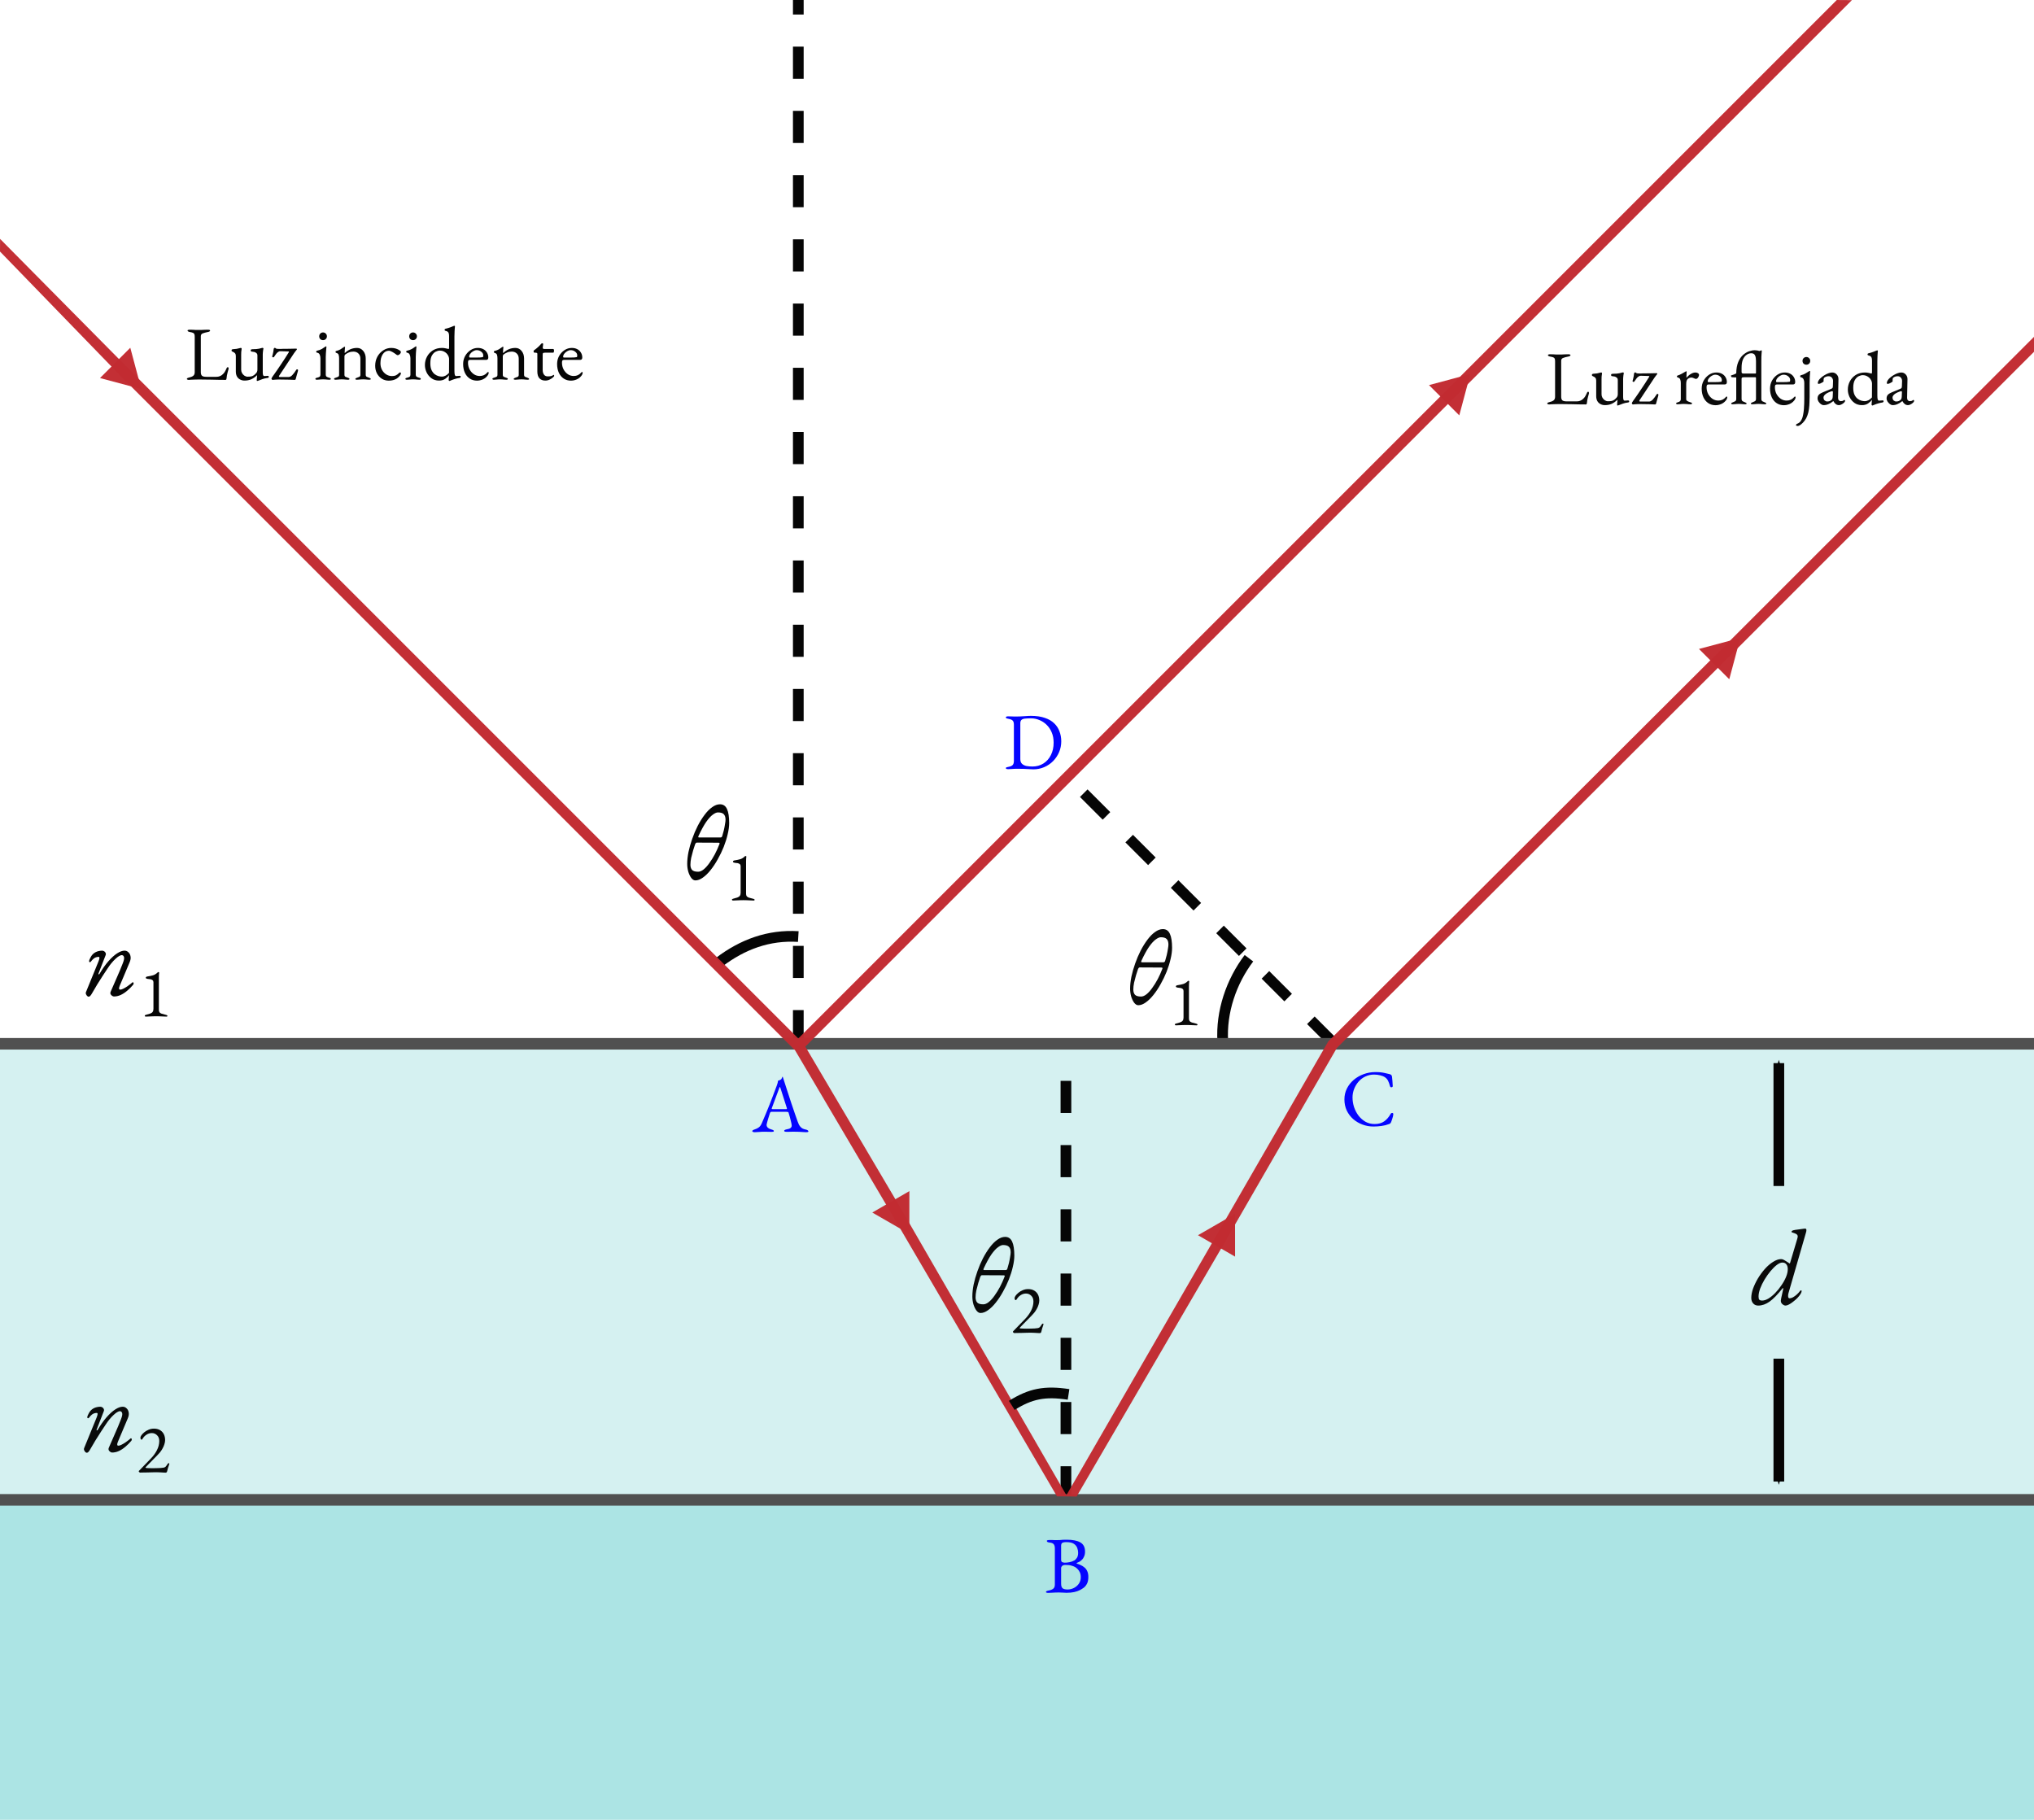 <?xml version="1.0" encoding="UTF-8" standalone="no"?>
<!-- Created with Inkscape (http://www.inkscape.org/) -->

<svg
   width="1900"
   height="1700"
   viewBox="0 0 1900 1700"
   id="svg2"
   version="1.1"
   inkscape:version="1.2 (dc2aeda, 2022-05-15)"
   sodipodi:docname="Thin_film_interference.svg"
   xmlns:inkscape="http://www.inkscape.org/namespaces/inkscape"
   xmlns:sodipodi="http://sodipodi.sourceforge.net/DTD/sodipodi-0.dtd"
   xmlns="http://www.w3.org/2000/svg"
   xmlns:svg="http://www.w3.org/2000/svg"
   xmlns:rdf="http://www.w3.org/1999/02/22-rdf-syntax-ns#"
   xmlns:cc="http://creativecommons.org/ns#"
   xmlns:dc="http://purl.org/dc/elements/1.1/">
  <defs
     id="defs4">
    <marker
       inkscape:stockid="Arrow1Send"
       orient="auto"
       refY="0.0"
       refX="0.0"
       id="Arrow1Send"
       style="overflow:visible;"
       inkscape:isstock="true">
      <path
         id="path4328"
         d="M 0.0,0.0 L 5.0,-5.0 L -12.5,0.0 L 5.0,5.0 L 0.0,0.0 z "
         style="fill-rule:evenodd;stroke:#000000;stroke-width:1pt;stroke-opacity:1;fill:#000000;fill-opacity:1"
         transform="scale(0.2) rotate(180) translate(6,0)" />
    </marker>
    <marker
       inkscape:stockid="Arrow2Mend"
       orient="auto"
       refY="0.0"
       refX="0.0"
       id="Arrow2Mend"
       style="overflow:visible;"
       inkscape:isstock="true">
      <path
         id="path4340"
         style="fill-rule:evenodd;stroke-width:0.625;stroke-linejoin:round;stroke:#000000;stroke-opacity:1;fill:#000000;fill-opacity:1"
         d="M 8.719,4.034 L -2.207,0.016 L 8.719,-4.002 C 6.973,-1.63 6.983,1.616 8.719,4.034 z "
         transform="scale(0.6) rotate(180) translate(0,0)" />
    </marker>
    <marker
       inkscape:isstock="true"
       style="overflow:visible"
       id="marker4434"
       refX="0"
       refY="0"
       orient="auto"
       inkscape:stockid="TriangleOutM">
      <path
         transform="scale(0.4,0.4)"
         style="fill:#800000;fill-opacity:1;fill-rule:evenodd;stroke:#800000;stroke-width:1pt;stroke-opacity:1"
         d="m 5.77,0 -8.65,5 0,-10 8.65,5 z"
         id="path4436"
         inkscape:connector-curvature="0" />
    </marker>
    <marker
       inkscape:stockid="Arrow1Send"
       orient="auto"
       refY="0"
       refX="0"
       id="Arrow1Send-0"
       style="overflow:visible"
       inkscape:isstock="true">
      <path
         inkscape:connector-curvature="0"
         id="path4328-7"
         d="M 0,0 5,-5 -12.5,0 5,5 0,0 Z"
         style="fill:#000000;fill-opacity:1;fill-rule:evenodd;stroke:#000000;stroke-width:1pt;stroke-opacity:1"
         transform="matrix(-0.2,0,0,-0.2,-1.2,0)" />
    </marker>
    <marker
       inkscape:stockid="Arrow1Send"
       orient="auto"
       refY="0"
       refX="0"
       id="Arrow1Send-7"
       style="overflow:visible"
       inkscape:isstock="true">
      <path
         inkscape:connector-curvature="0"
         id="path4328-4"
         d="M 0,0 5,-5 -12.5,0 5,5 0,0 Z"
         style="fill:#000000;fill-opacity:1;fill-rule:evenodd;stroke:#000000;stroke-width:1pt;stroke-opacity:1"
         transform="matrix(-0.2,0,0,-0.2,-1.2,0)" />
    </marker>
  </defs>
  <sodipodi:namedview
     id="base"
     pagecolor="#ffffff"
     bordercolor="#666666"
     borderopacity="1.0"
     inkscape:pageopacity="0.0"
     inkscape:pageshadow="2"
     inkscape:zoom="0.32573526"
     inkscape:cx="927.13329"
     inkscape:cy="862.66376"
     inkscape:document-units="px"
     inkscape:current-layer="layer1"
     showgrid="false"
     fit-margin-top="0"
     fit-margin-left="0"
     fit-margin-right="0"
     fit-margin-bottom="0"
     inkscape:window-width="1280"
     inkscape:window-height="800"
     inkscape:window-x="1920"
     inkscape:window-y="213"
     inkscape:window-maximized="0"
     units="px"
     inkscape:showpageshadow="2"
     inkscape:pagecheckerboard="0"
     inkscape:deskcolor="#d1d1d1" />
  <g
     inkscape:label="Layer 1"
     inkscape:groupmode="layer"
     id="layer1"
     transform="translate(1095,317.638)"
     style="display:inline;opacity:0.98">
    <rect
       transform="translate(-1095,-317.638)"
       style="display:inline;opacity:1;fill:#d4f1f1;fill-opacity:1;fill-rule:evenodd;stroke:none;stroke-width:10;stroke-linecap:square;stroke-linejoin:miter;stroke-miterlimit:4;stroke-dasharray:30, 30;stroke-dashoffset:0;stroke-opacity:1"
       id="rect4873"
       width="1900"
       height="428.305"
       x="-8.7216749e-006"
       y="972.69" />
    <g
       aria-label="n2"
       id="text4967-5-1-7"
       style="font-style:italic;line-height:0%;font-family:serif;-inkscape-font-specification:'serif Italic';letter-spacing:0px;word-spacing:0px;display:inline;opacity:0.98;stroke-width:1px">
      <path
         d="m -1013.885,1039.427 q -0.6,0 -1.2,-0.5 -0.5,-0.4 -0.9,-1.1 -0.4,-0.6 -0.6,-1.4 -0.1,-0.8 0.2,-1.4 l 11.6,-28.4 q 1.8,-4.4 0.2,-4.4 -1,0 -2.1,0.3 -1.1,0.2 -2.4,1.2 -1.3,1 -2.9,3.1 -0.4,0.4 -0.9,0.4 -0.4,-0.1 -0.6,-0.8 0,-0.6 0.3,-1.5 0.4,-1 0.9,-1.9 0.5,-1 0.9,-1.6 1.5,-2.3 4,-3.6 2.6,-1.3 6,-1.4 1.1,0 2,0.6 0.9,0.5 1.3,1.5 0.5,1 0,2.2 l -6.6,17 q -0.3,0.7 0.1,0.8 0.5,0.1 0.8,-0.4 4.1,-7 8.3,-11.8 4.3,-4.9 8.2,-7.4 3.9,-2.5 6.9,-2.5 2.1,0 3.6,1.5 1.6,1.4 2,3.9 0.5,2.4 -0.9,5.6 l -9.2,21.8 q -1.5,3.6 0.5,3.6 1.2,0 2.9,-0.9 1.8,-0.9 3.6,-2.1 1.8,-1.3 3.1,-2.3 1.4,-1.1 1.8,-1.5 0.1,-0.1 0.1,-0.1 0.1,0 0.2,0 0.3,0 0.5,0.3 0.3,0.2 0.3,0.6 0,0.8 -0.4,1.4 -2.6,3.1 -5.6,5.6 -2.9,2.5 -6.1,4 -3.1,1.4 -6.3,1.4 -0.9,0 -1.8,-0.7 -0.9,-0.6 -1.4,-1.6 -0.4,-1 0.1,-2.1 2.9,-6.7 5.8,-13.3 3,-6.7 5.6,-13.4 1.6,-4.1 1.1,-5.7 -0.5,-1.7 -1.9,-1.8 -1.1,-0.1 -2.6,0.8 -1.5,0.8 -3.4,2.6 -1.9,1.7 -4.1,4.4 -1.2,1.4 -3.2,4.4 -2,2.9 -4.5,6.8 -2.5,3.8 -5.2,8.2 -2.6,4.3 -5,8.5 -0.9,1.6 -1.6,2.3 -0.7,0.8 -1.5,0.8 z"
         style="font-size:100px;line-height:1.25;font-family:'EB Garamond';-inkscape-font-specification:'EB Garamond Italic'"
         id="path532" />
      <path
         d="m -940.25,1058.022 q -0.455,0 -1.43,-0.065 -0.975,-0.065 -2.21,-0.13 -1.235,-0.065 -2.6,-0.13 -1.3,-0.065 -2.535,-0.065 -1.235,0 -3.51,0.065 -2.275,0.065 -4.81,0.13 -2.47,0 -4.355,0.065 -1.885,0.065 -2.405,0.065 -0.26,0 -0.78,-0.39 -0.52,-0.455 -0.52,-0.715 0,-0.325 0.13,-0.455 0.13,-0.13 0.39,-0.39 l 11.115,-11.505 q 3.25,-3.38 5.395,-7.54 2.145,-4.225 2.145,-8.515 0,-3.445 -2.08,-5.395 -2.08,-2.015 -4.875,-2.015 -2.665,0 -4.94,1.495 -2.275,1.43 -3.64,3.77 -0.195,0.39 -0.52,0.65 -0.26,0.26 -0.585,0.26 -0.26,0 -0.65,-0.52 -0.325,-0.585 -0.325,-1.43 0,-0.78 0.91,-2.145 0.975,-1.365 2.665,-2.795 1.69,-1.43 4.03,-2.405 2.34,-1.04 5.07,-1.04 3.25,0 5.59,1.365 2.34,1.365 3.575,3.77 1.235,2.405 1.235,5.59 0,1.755 -0.65,3.77 -0.585,2.015 -1.69,3.965 -1.04,1.95 -2.405,3.64 -0.845,1.04 -2.535,2.795 -1.625,1.69 -3.575,3.64 -1.885,1.95 -3.64,3.705 -1.69,1.69 -2.795,2.86 -1.105,1.105 -1.105,1.235 0,0.325 0.91,0.455 1.105,0.065 2.47,0.13 1.43,0.065 3.25,0.065 1.885,0 3.77,-0.065 1.885,-0.065 3.64,-0.13 1.885,-0.13 2.925,-0.325 1.04,-0.195 1.755,-0.78 0.715,-0.65 1.495,-1.95 0.26,-0.39 0.65,-0.91 0.455,-0.585 0.975,-0.585 0.325,0 0.39,0.26 0.065,0.26 0.065,0.52 0,0.325 -0.39,1.3 -0.325,0.91 -0.78,2.275 -0.455,1.365 -0.78,2.99 -0.195,1.04 -0.65,1.3 -0.455,0.26 -0.78,0.26 z"
         style="font-style:normal;font-size:65%;font-family:'EB Garamond';-inkscape-font-specification:'EB Garamond';baseline-shift:sub"
         id="path534" />
    </g>
    <rect
       transform="translate(-1095,-317.638)"
       style="display:inline;opacity:1;fill:#aae3e3;fill-opacity:1;fill-rule:evenodd;stroke:none;stroke-width:10;stroke-linecap:square;stroke-linejoin:miter;stroke-miterlimit:4;stroke-dasharray:30, 30;stroke-dashoffset:0;stroke-opacity:1"
       id="rect4873-8"
       width="1900"
       height="299.487"
       x="0"
       y="1400.513" />
    <g
       style="display:inline"
       id="g4626"
       transform="translate(-1095,-317.943)">
      <path
         sodipodi:nodetypes="cc"
         inkscape:connector-curvature="0"
         id="path4307"
         d="m 1661.649,1108.199 0,-114.783"
         style="fill:none;fill-rule:evenodd;stroke:#000000;stroke-width:10;stroke-linecap:butt;stroke-linejoin:miter;stroke-miterlimit:4;stroke-dasharray:none;stroke-opacity:1;marker-end:url(#Arrow1Send)" />
      <path
         sodipodi:nodetypes="cc"
         inkscape:connector-curvature="0"
         id="path4307-2"
         d="m 1661.649,1269.466 0,114.783"
         style="display:inline;fill:none;fill-rule:evenodd;stroke:#000000;stroke-width:10;stroke-linecap:butt;stroke-linejoin:miter;stroke-miterlimit:4;stroke-dasharray:none;stroke-opacity:1;marker-end:url(#Arrow1Send-7)" />
    </g>
    <path
       transform="translate(-1095,-317.638)"
       style="display:inline;fill:none;fill-rule:evenodd;stroke:#000000;stroke-width:10;stroke-linecap:butt;stroke-linejoin:miter;stroke-miterlimit:4;stroke-dasharray:none;stroke-opacity:1"
       d="m 1166.653,895.118 c -16.452,21.756 -26.13,49.984 -24.437,77.788"
       id="path4284-0"
       inkscape:connector-curvature="0"
       sodipodi:nodetypes="cc" />
    <path
       transform="translate(-1095,-317.638)"
       style="display:inline;fill:none;fill-rule:evenodd;stroke:#000000;stroke-width:10;stroke-linecap:butt;stroke-linejoin:miter;stroke-miterlimit:4;stroke-dasharray:none;stroke-opacity:1"
       d="m 671.924,898.686 c 21.756,-16.452 45.971,-25.528 73.775,-23.835"
       id="path4284"
       inkscape:connector-curvature="0"
       sodipodi:nodetypes="cc" />
    <path
       transform="translate(-1095,-317.638)"
       style="display:inline;fill:none;fill-rule:evenodd;stroke:#000000;stroke-width:10;stroke-linecap:butt;stroke-linejoin:miter;stroke-miterlimit:4;stroke-dasharray:30, 30;stroke-dashoffset:0;stroke-opacity:1"
       d="m 995.714,1399.655 0,-422.512"
       id="path4855"
       inkscape:connector-curvature="0"
       sodipodi:nodetypes="cc" />
    <path
       transform="translate(-1095,-317.638)"
       style="display:inline;fill:none;fill-rule:evenodd;stroke:#000000;stroke-width:10;stroke-linecap:butt;stroke-linejoin:miter;stroke-miterlimit:4;stroke-dasharray:30, 30;stroke-dashoffset:0;stroke-opacity:1"
       d="M 1245.714,974.286 997.857,726.429"
       id="path4857"
       inkscape:connector-curvature="0" />
    <path
       transform="translate(-1095,-317.638)"
       style="display:inline;fill:none;fill-rule:evenodd;stroke:#000000;stroke-width:10;stroke-linecap:butt;stroke-linejoin:miter;stroke-miterlimit:4;stroke-dasharray:30, 30;stroke-dashoffset:0;stroke-opacity:1"
       d="m 745.714,973.563 0,-973.587"
       id="path4859"
       inkscape:connector-curvature="0" />
    <path
       transform="translate(-1095,-317.638)"
       style="display:inline;fill:none;fill-rule:evenodd;stroke:#4d4d4d;stroke-width:10.792;stroke-linecap:butt;stroke-linejoin:miter;stroke-miterlimit:4;stroke-dasharray:none;stroke-opacity:1"
       d="m 0,1401.056 1900,0"
       id="path4838-0"
       inkscape:connector-curvature="0" />
    <path
       transform="translate(-1095,-317.638)"
       style="display:inline;fill:none;fill-rule:evenodd;stroke:#4d4d4d;stroke-width:10.792;stroke-linecap:butt;stroke-linejoin:miter;stroke-miterlimit:4;stroke-dasharray:none;stroke-opacity:1"
       d="m 0,975.038 1900,0"
       id="path4838"
       inkscape:connector-curvature="0" />
    <g
       transform="translate(-1095,-317.638)"
       id="g4782"
       style="display:inline;fill:#c1272d;fill-opacity:0.98;stroke:none">
      <path
         style="color:#000000;font-style:normal;font-variant:normal;font-weight:normal;font-stretch:normal;font-size:medium;line-height:normal;font-family:sans-serif;text-indent:0;text-align:start;text-decoration:none;text-decoration-line:none;text-decoration-style:solid;text-decoration-color:#000000;letter-spacing:normal;word-spacing:normal;text-transform:none;direction:ltr;block-progression:tb;writing-mode:lr-tb;baseline-shift:baseline;text-anchor:start;white-space:normal;clip-rule:nonzero;display:inline;overflow:visible;visibility:visible;opacity:1;isolation:auto;mix-blend-mode:normal;color-interpolation:sRGB;color-interpolation-filters:linearRGB;solid-color:#000000;solid-opacity:1;fill:#c1272d;fill-opacity:0.98;fill-rule:evenodd;stroke:none;stroke-width:10;stroke-linecap:butt;stroke-linejoin:miter;stroke-miterlimit:4;stroke-dasharray:none;stroke-dashoffset:0;stroke-opacity:1;color-rendering:auto;image-rendering:auto;shape-rendering:auto;text-rendering:auto;enable-background:accumulate"
         d="M 1715.773,0.014 1353.607,362.179 745.715,970.071 119.25,343.607 0.053,223.149 0,234.964 l 112.18,115.715 630,630 3.535,-3.537 3.535,3.537 611.428,-611.43 369.242,-369.15 z"
         id="path4147"
         inkscape:connector-curvature="0"
         sodipodi:nodetypes="ccccccccccccc" />
      <path
         id="path4788"
         d="m 132.034,363.463 -38.608,-10.324 28.284,-28.284 10.324,38.608 z"
         style="fill:#c1272d;fill-opacity:0.98;fill-rule:evenodd;stroke:none;stroke-width:4pt;stroke-opacity:1"
         inkscape:connector-curvature="0" />
      <path
         id="path4794"
         d="m 1373.463,349.394 -10.324,38.608 -28.284,-28.284 38.608,-10.324 z"
         style="fill:#c1272d;fill-opacity:0.98;fill-rule:evenodd;stroke:none;stroke-width:4pt;stroke-opacity:1"
         inkscape:connector-curvature="0" />
    </g>
    <g
       transform="translate(-1095,-317.638)"
       id="g4814"
       style="display:inline;fill:#c1272d;fill-opacity:0.98;stroke:none">
      <path
         style="color:#000000;font-style:normal;font-variant:normal;font-weight:normal;font-stretch:normal;font-size:medium;line-height:normal;font-family:sans-serif;text-indent:0;text-align:start;text-decoration:none;text-decoration-line:none;text-decoration-style:solid;text-decoration-color:#000000;letter-spacing:normal;word-spacing:normal;text-transform:none;direction:ltr;block-progression:tb;writing-mode:lr-tb;baseline-shift:baseline;text-anchor:start;white-space:normal;clip-rule:nonzero;display:inline;overflow:visible;visibility:visible;opacity:1;isolation:auto;mix-blend-mode:normal;color-interpolation:sRGB;color-interpolation-filters:linearRGB;solid-color:#000000;solid-opacity:1;fill:#c1272d;fill-opacity:0.98;fill-rule:evenodd;stroke:none;stroke-width:10;stroke-linecap:butt;stroke-linejoin:miter;stroke-miterlimit:4;stroke-dasharray:none;stroke-dashoffset:0;stroke-opacity:1;color-rendering:auto;image-rendering:auto;shape-rendering:auto;text-rendering:auto;enable-background:accumulate"
         d="m 1900.033,314.609 -294.218,294.062 -365.078,364.185 -102.928,178.514 -141.658,245.359 -153.916,-266.592 -93.295,-158.115 -8.66,5 93.295,158.115 153.782,262.663 8.794,0 9.509,0.179 140.81,-241.609 102.27,-177.374 364.146,-363.255 287.187,-287.187 z"
         id="path4149"
         inkscape:connector-curvature="0"
         sodipodi:nodetypes="ccccccccccccccccc" />
      <path
         style="fill:#c1272d;fill-opacity:0.98;fill-rule:evenodd;stroke:none;stroke-width:4pt;stroke-opacity:1"
         d="m 849.445,1152.626 -34.621,-19.964 34.641,-20 -0.021,39.964 z"
         id="path4820"
         inkscape:connector-curvature="0" />
      <path
         style="fill:#c1272d;fill-opacity:0.98;fill-rule:evenodd;stroke:none;stroke-width:4pt;stroke-opacity:1"
         d="m 1153.679,1133.883 0.021,39.965 -34.641,-20 34.62,-19.965 z"
         id="path4826"
         inkscape:connector-curvature="0" />
      <path
         style="fill:#c1272d;fill-opacity:0.98;fill-rule:evenodd;stroke:none;stroke-width:4pt;stroke-opacity:1"
         d="m 1625.67,595.887 -10.324,38.608 -28.284,-28.284 38.608,-10.324 z"
         id="path4830"
         inkscape:connector-curvature="0" />
    </g>
    <g
       aria-label="Luz incidente"
       id="text4867"
       style="line-height:0%;-inkscape-font-specification:sans-serif;letter-spacing:0px;word-spacing:0px;display:inline;stroke-width:1px">
      <path
         d="m -918.452,37.227 q -0.926,0 -1.496,-0.285 -0.499,-0.214 -0.499,-0.57 0,-0.641 0.641,-0.855 0.713,-0.285 0.926,-0.356 2.779,-0.57 4.275,-1.639 1.496,-1.14 1.496,-3.491 V -3.03 q 0,-1.71 -0.356,-2.494 -0.356,-0.855 -1.282,-1.211 -0.926,-0.427 -2.708,-0.713 -2.351,-0.427 -2.351,-1.425 0,-0.427 0.57,-0.57 0.57,-0.214 1.496,-0.214 1.924,0 3.064,0.071 1.211,0.071 2.28,0.142 1.069,0 2.636,0 1.781,0 3.064,0 1.282,-0.071 2.636,-0.142 1.354,-0.071 3.277,-0.071 0.926,0 1.496,0.214 0.57,0.142 0.57,0.57 0,0.499 -0.57,0.855 -0.57,0.356 -1.781,0.57 -2.636,0.499 -4.489,1.211 -1.853,0.641 -1.853,2.708 V 30.03 q 0,2.209 0.998,3.277 0.998,1.069 4.489,1.069 h 8.835 q 1.924,0 3.349,-0.57 1.496,-0.641 2.209,-1.282 1.425,-1.211 2.066,-2.138 0.713,-0.998 1.639,-2.921 0.142,-0.427 0.57,-1.282 0.499,-0.855 0.998,-0.855 0.427,0 0.641,0.427 0.214,0.427 0.214,0.855 0,0.071 -0.071,0.214 0,0.071 0,0.142 -0.499,1.853 -0.926,3.349 -0.356,1.496 -0.641,2.85 -0.214,1.354 -0.356,2.85 -0.071,0.499 -0.285,0.855 -0.142,0.356 -0.713,0.356 -3.562,0 -6.84,-0.071 -3.277,-0.071 -6.341,-0.142 -2.993,0 -5.771,-0.071 -2.779,-0.071 -5.486,-0.071 -1.781,0 -4.061,0.071 -2.209,0.071 -3.919,0.142 -1.639,0.142 -1.639,0.142 z"
         style="font-size:71.25px;line-height:1.25;font-family:'EB Garamond';-inkscape-font-specification:'EB Garamond'"
         id="path502" />
      <path
         d="m -854.683,38.224 q -0.499,0 -0.499,-0.57 0,-0.713 0.142,-2.066 0.214,-1.425 0.214,-2.351 0,-0.142 0,-0.214 0,-0.142 0,-0.214 -2.779,2.708 -5.629,3.919 -2.779,1.14 -6.128,1.14 -2.28,0 -4.133,-0.998 -1.853,-0.926 -2.921,-2.779 -1.069,-1.924 -1.069,-4.702 v -14.464 q 0,-1.567 -0.713,-2.494 -0.713,-0.926 -2.351,-1.567 -0.356,-0.142 -0.641,-0.356 -0.285,-0.214 -0.285,-0.784 0,-0.641 0.285,-0.855 0.356,-0.214 0.784,-0.285 2.422,-0.142 3.705,-0.356 1.354,-0.285 3.349,-0.784 0.214,-0.071 0.285,-0.071 0.142,0 0.285,0 0.784,0 0.713,0.998 -0.214,1.639 -0.356,2.779 -0.071,1.069 -0.071,2.708 v 13.894 q 0,1.71 0.855,3.206 0.855,1.425 2.209,2.351 1.425,0.926 2.921,0.926 1.853,0 3.206,-0.214 1.425,-0.214 2.779,-1.211 0.784,-0.57 1.995,-1.853 1.211,-1.282 1.211,-3.491 v -13.039 q 0,-1.496 -0.926,-2.209 -0.855,-0.784 -1.995,-1.069 -1.14,-0.285 -1.853,-0.285 -0.641,0 -1.069,-0.214 -0.427,-0.285 -0.427,-0.997 0,-0.641 0.427,-0.855 0.499,-0.214 1.069,-0.214 2.209,-0.071 3.634,-0.142 1.496,-0.142 2.636,-0.356 1.211,-0.285 2.494,-0.641 0.142,-0.071 0.356,-0.071 0.214,-0.071 0.356,-0.071 0.926,0 0.926,0.784 0,0.071 -0.071,0.285 0,0.142 -0.071,0.356 -0.071,0.214 -0.214,1.211 -0.071,0.997 -0.214,2.066 -0.071,1.069 -0.071,1.639 v 16.459 q 0,1.924 0.356,2.779 0.427,0.784 0.926,0.784 0.57,0 1.639,-0.071 1.14,-0.142 1.639,-0.142 0.356,0 0.713,0.142 0.356,0.142 0.356,0.784 0,0.57 -0.285,0.784 -0.285,0.142 -0.713,0.214 -2.779,0.356 -4.774,1.069 -1.995,0.713 -3.562,1.354 -0.214,0.071 -0.641,0.214 -0.427,0.214 -0.784,0.214 z"
         style="font-size:71.25px;line-height:1.25;font-family:'EB Garamond';-inkscape-font-specification:'EB Garamond'"
         id="path504" />
      <path
         d="m -840.433,37.227 q -0.285,0 -0.641,-0.427 -0.356,-0.499 -0.356,-0.784 0,-0.214 0.427,-0.926 0.499,-0.713 1.069,-1.639 0.641,-0.926 1.14,-1.567 1.781,-2.565 3.42,-4.916 1.639,-2.422 3.206,-4.774 1.639,-2.422 3.349,-5.059 1.71,-2.708 3.634,-5.771 0.142,-0.214 0.142,-0.427 0,-0.285 -0.784,-0.285 l -7.054,-0.214 q -0.998,-0.071 -1.853,0.427 -0.855,0.499 -1.282,0.926 -0.427,0.427 -0.855,0.926 -0.356,0.499 -0.784,1.069 -0.356,0.57 -0.784,1.14 -0.356,0.499 -0.713,0.998 -0.427,0.427 -1.14,0.142 -0.641,-0.285 -0.427,-0.855 0.214,-0.641 0.499,-1.853 0.356,-1.282 0.57,-2.636 0.285,-1.354 0.285,-2.209 0,-0.57 0.427,-0.926 0.427,-0.356 0.641,-0.356 0.285,0 1.069,0.641 0.356,0.285 1.211,0.356 0.926,0.071 1.853,0.071 0.784,0 1.496,0 0.713,-0.071 1.211,-0.071 3.705,0 6.84,-0.071 3.135,-0.071 6.412,-0.142 0.214,0 0.356,0.142 0.142,0.142 0.214,0.356 0.071,0.214 -0.071,0.356 -0.713,0.926 -1.354,1.71 -0.641,0.784 -1.354,1.853 l -13.894,21.019 q -0.285,0.499 -0.071,0.784 0.214,0.285 0.713,0.285 h 8.408 q 0.784,0 1.567,-0.427 0.855,-0.427 1.639,-1.211 0.855,-0.855 1.853,-2.209 0.998,-1.425 2.066,-2.993 0.356,-0.499 0.926,-0.285 0.641,0.214 0.641,0.784 0,0.214 -0.285,1.354 -0.285,1.069 -0.713,2.494 -0.356,1.354 -0.713,2.565 -0.285,1.211 -0.427,1.639 -0.214,0.998 -1.14,0.998 -1.567,0 -5.344,-0.214 -3.705,-0.142 -9.547,-0.142 -1.496,0 -3.135,0.142 -1.639,0.214 -2.565,0.214 z"
         style="font-size:71.25px;line-height:1.25;font-family:'EB Garamond';-inkscape-font-specification:'EB Garamond'"
         id="path506" />
      <path
         d="m -798.966,37.084 q -0.641,0 -1.069,-0.214 -0.356,-0.142 -0.356,-0.57 0,-0.57 0.499,-0.784 0.57,-0.214 1.14,-0.356 1.496,-0.356 2.28,-0.855 0.784,-0.57 0.784,-1.853 v -15.461 q 0,-1.924 -0.713,-3.42 -0.641,-1.496 -2.494,-1.781 -0.356,-0.071 -0.57,-0.285 -0.142,-0.214 -0.142,-0.641 0,-0.784 0.641,-0.855 2.85,-0.641 4.702,-1.71 1.853,-1.14 2.779,-1.853 0.641,-0.499 0.998,-0.499 0.427,0 0.427,0.356 0,0.57 -0.214,2.28 -0.142,1.639 -0.285,3.705 -0.142,1.995 -0.142,3.634 v 16.53 q 0,1.211 0.784,1.781 0.855,0.57 2.28,0.926 0.57,0.142 1.069,0.356 0.57,0.214 0.57,0.784 0,0.784 -1.425,0.784 -1.354,0 -2.209,-0.142 -0.784,-0.071 -1.567,-0.142 -0.713,-0.071 -1.995,-0.071 -1.211,0 -1.995,0.071 -0.784,0.071 -1.567,0.142 -0.784,0.142 -2.209,0.142 z m 5.7,-36.979 q -1.496,0 -2.565,-0.998 -0.998,-1.069 -0.998,-2.565 0,-1.567 0.998,-2.565 1.069,-1.069 2.565,-1.069 1.567,0 2.565,1.069 1.069,0.998 1.069,2.565 0,1.496 -1.069,2.565 -0.998,0.998 -2.565,0.998 z"
         style="font-size:71.25px;line-height:1.25;font-family:'EB Garamond';-inkscape-font-specification:'EB Garamond'"
         id="path508" />
      <path
         d="m -781.51,37.084 q -0.641,0 -1.069,-0.214 -0.356,-0.142 -0.356,-0.57 0,-0.57 0.427,-0.713 0.427,-0.214 1.211,-0.427 1.069,-0.285 2.066,-0.784 0.998,-0.499 0.998,-1.924 v -15.319 q 0,-1.924 -0.427,-3.277 -0.356,-1.354 -2.209,-1.853 -0.285,-0.142 -0.499,-0.285 -0.214,-0.214 -0.214,-0.641 0,-0.784 0.641,-0.855 2.494,-0.641 4.061,-1.567 1.567,-0.926 3.064,-2.066 0.214,-0.142 0.356,-0.214 0.214,-0.142 0.427,-0.142 0.142,0 0.214,0.142 0.142,0.142 0.142,0.356 0,0.499 -0.214,2.066 -0.142,1.496 -0.142,2.494 0,0.285 0,0.57 0.071,0.214 0.142,0.285 2.494,-2.351 5.272,-3.562 2.85,-1.211 6.199,-1.211 3.491,0 5.771,2.85 2.28,2.85 2.28,7.054 v 15.176 q 0,1.425 0.998,1.924 0.998,0.427 2.066,0.784 0.57,0.214 1.069,0.499 0.57,0.214 0.57,0.784 0,0.427 -0.499,0.499 -0.499,0.142 -0.926,0.142 -1.425,0 -2.209,-0.142 -0.784,-0.071 -1.496,-0.142 -0.713,-0.071 -1.995,-0.071 -1.211,0 -1.995,0.071 -0.784,0.071 -1.639,0.142 -0.784,0.142 -2.209,0.142 -0.356,0 -0.926,-0.142 -0.499,-0.071 -0.499,-0.499 0,-0.57 0.499,-0.784 0.57,-0.285 1.14,-0.499 1.069,-0.356 2.066,-0.784 0.998,-0.499 0.998,-1.924 v -14.963 q 0,-3.135 -1.781,-4.845 -1.71,-1.781 -4.631,-1.853 -2.565,0 -4.489,0.855 -1.924,0.784 -3.42,1.995 -0.285,0.285 -0.427,0.784 -0.142,0.427 -0.142,0.855 v 17.171 q 0,1.425 0.998,1.924 0.998,0.499 2.066,0.784 1.639,0.427 1.639,1.14 0,0.427 -0.356,0.57 -0.356,0.214 -1.069,0.214 -1.425,0 -2.28,-0.142 -0.784,-0.071 -1.496,-0.142 -0.713,-0.071 -1.995,-0.071 -1.211,0 -1.995,0.071 -0.713,0.071 -1.567,0.142 -0.784,0.142 -2.209,0.142 z"
         style="font-size:71.25px;line-height:1.25;font-family:'EB Garamond';-inkscape-font-specification:'EB Garamond'"
         id="path510" />
      <path
         d="m -731.849,37.939 q -3.562,0 -6.484,-1.781 -2.85,-1.853 -4.56,-4.987 -1.639,-3.206 -1.639,-7.125 0,-4.631 1.995,-8.408 2.066,-3.776 5.486,-5.985 3.42,-2.28 7.553,-2.28 4.631,0 8.123,2.494 0.855,0.641 0.855,1.354 0,0.57 -0.499,1.282 -0.499,0.713 -1.211,1.211 -0.713,0.427 -1.354,0.427 -0.356,0 -0.713,-0.214 -0.356,-0.285 -0.784,-0.57 -1.567,-1.211 -3.491,-2.28 -1.924,-1.069 -3.206,-1.069 -3.491,0 -5.7,3.277 -2.138,3.206 -2.138,8.479 0,3.349 1.425,6.056 1.496,2.708 3.919,4.275 2.494,1.567 5.486,1.567 2.066,0 3.562,-0.641 1.496,-0.713 3.206,-2.422 0.142,-0.142 0.356,-0.214 0.214,-0.142 0.356,-0.142 0.784,0 0.784,0.998 0,0.427 -0.285,0.998 -0.214,0.499 -0.784,1.211 -1.14,1.425 -2.708,2.494 -1.567,0.998 -3.491,1.496 -1.853,0.499 -4.061,0.499 z"
         style="font-size:71.25px;line-height:1.25;font-family:'EB Garamond';-inkscape-font-specification:'EB Garamond'"
         id="path512" />
      <path
         d="m -714.891,37.084 q -0.641,0 -1.069,-0.214 -0.356,-0.142 -0.356,-0.57 0,-0.57 0.499,-0.784 0.57,-0.214 1.14,-0.356 1.496,-0.356 2.28,-0.855 0.784,-0.57 0.784,-1.853 v -15.461 q 0,-1.924 -0.713,-3.42 -0.641,-1.496 -2.494,-1.781 -0.356,-0.071 -0.57,-0.285 -0.142,-0.214 -0.142,-0.641 0,-0.784 0.641,-0.855 2.85,-0.641 4.702,-1.71 1.853,-1.14 2.779,-1.853 0.641,-0.499 0.998,-0.499 0.427,0 0.427,0.356 0,0.57 -0.214,2.28 -0.142,1.639 -0.285,3.705 -0.142,1.995 -0.142,3.634 v 16.53 q 0,1.211 0.784,1.781 0.855,0.57 2.28,0.926 0.57,0.142 1.069,0.356 0.57,0.214 0.57,0.784 0,0.784 -1.425,0.784 -1.354,0 -2.209,-0.142 -0.784,-0.071 -1.567,-0.142 -0.713,-0.071 -1.995,-0.071 -1.211,0 -1.995,0.071 -0.784,0.071 -1.567,0.142 -0.784,0.142 -2.209,0.142 z m 5.7,-36.979 q -1.496,0 -2.565,-0.998 -0.998,-1.069 -0.998,-2.565 0,-1.567 0.998,-2.565 1.069,-1.069 2.565,-1.069 1.567,0 2.565,1.069 1.069,0.998 1.069,2.565 0,1.496 -1.069,2.565 -0.998,0.998 -2.565,0.998 z"
         style="font-size:71.25px;line-height:1.25;font-family:'EB Garamond';-inkscape-font-specification:'EB Garamond'"
         id="path514" />
      <path
         d="m -675.134,38.224 q -0.142,0 -0.499,-0.285 -0.285,-0.285 -0.285,-0.427 0,-0.713 0.142,-1.995 0.214,-1.354 0.214,-2.28 v -0.427 q -1.069,1.639 -3.42,3.349 -2.351,1.71 -5.914,1.71 -4.061,0 -7.054,-2.138 -2.921,-2.138 -4.56,-5.486 -1.567,-3.349 -1.567,-6.911 0,-4.133 1.924,-7.766 1.924,-3.634 5.486,-5.914 3.634,-2.28 8.621,-2.28 1.425,0 2.85,0.285 1.496,0.214 2.28,0.499 0.641,0.214 0.926,0.214 0.499,0 0.499,-1.71 v -10.117 q 0,-2.921 -0.926,-3.919 -0.926,-0.998 -2.636,-1.282 -0.641,-0.142 -0.641,-0.926 0,-0.641 0.57,-0.855 3.135,-0.784 4.916,-1.496 1.781,-0.713 2.779,-1.14 0.285,-0.142 0.499,-0.142 0.285,-0.071 0.427,-0.071 0.427,0 0.499,0.427 0,0.427 -0.142,1.496 -0.071,0.998 -0.214,2.993 -0.142,1.995 -0.142,5.201 V 29.033 q 0,2.422 0.356,3.562 0.356,1.069 1.14,1.069 0.356,0 1.211,-0.071 0.926,-0.071 1.853,-0.142 1.282,-0.071 1.282,0.641 0,0.499 -0.356,0.926 -0.285,0.356 -0.641,0.356 -1.995,0.285 -3.919,0.855 -1.924,0.499 -4.418,1.567 -0.57,0.285 -0.784,0.356 -0.142,0.071 -0.356,0.071 z m -7.196,-4.061 q 1.853,0 3.634,-0.926 1.781,-0.998 3.135,-2.565 l 0.071,-12.825 q 0,-1.924 -1.14,-3.776 -1.069,-1.853 -3.064,-2.993 -1.924,-1.211 -4.56,-1.211 -1.639,0 -3.705,0.997 -2.066,0.998 -3.562,3.562 -1.496,2.494 -1.496,7.268 0,4.061 1.211,6.555 1.211,2.422 2.921,3.705 1.781,1.282 3.562,1.781 1.853,0.427 2.993,0.427 z"
         style="font-size:71.25px;line-height:1.25;font-family:'EB Garamond';-inkscape-font-specification:'EB Garamond'"
         id="path516" />
      <path
         d="m -649.341,37.939 q -3.919,0 -6.84,-1.924 -2.921,-1.924 -4.56,-5.415 -1.639,-3.562 -1.639,-8.194 0,-4.133 1.853,-7.481 1.924,-3.42 5.059,-5.486 3.135,-2.066 6.84,-2.066 2.85,0 5.059,1.14 2.209,1.14 3.42,3.206 1.282,1.995 1.282,4.631 0,2.209 -2.138,2.209 h -15.034 q -0.998,0 -1.425,0.57 -0.356,0.499 -0.356,2.066 0,3.42 1.496,6.27 1.496,2.779 3.99,4.489 2.494,1.639 5.486,1.639 2.138,0 3.848,-0.784 1.781,-0.855 3.135,-2.422 0.285,-0.356 0.427,-0.427 0.142,-0.142 0.356,-0.142 0.57,0 0.57,0.713 0,1.354 -1.282,2.993 -1.069,1.354 -2.565,2.351 -1.496,0.998 -3.277,1.496 -1.781,0.57 -3.705,0.57 z m -6.555,-21.589 h 6.484 q 1.71,0 2.921,-0.071 1.211,-0.071 2.351,-0.285 0.356,-0.071 0.427,-0.427 0.142,-0.427 0.142,-1.14 0,-2.066 -1.853,-3.491 -1.781,-1.496 -4.275,-1.496 -1.639,0 -3.277,0.997 -1.639,0.926 -2.708,2.351 -1.069,1.425 -1.069,2.85 0,0.713 0.855,0.713 z"
         style="font-size:71.25px;line-height:1.25;font-family:'EB Garamond';-inkscape-font-specification:'EB Garamond'"
         id="path518" />
      <path
         d="m -633.595,37.084 q -0.641,0 -1.069,-0.214 -0.356,-0.142 -0.356,-0.57 0,-0.57 0.427,-0.713 0.427,-0.214 1.211,-0.427 1.069,-0.285 2.066,-0.784 0.998,-0.499 0.998,-1.924 v -15.319 q 0,-1.924 -0.427,-3.277 -0.356,-1.354 -2.209,-1.853 -0.285,-0.142 -0.499,-0.285 -0.214,-0.214 -0.214,-0.641 0,-0.784 0.641,-0.855 2.494,-0.641 4.061,-1.567 1.567,-0.926 3.064,-2.066 0.214,-0.142 0.356,-0.214 0.214,-0.142 0.427,-0.142 0.142,0 0.214,0.142 0.142,0.142 0.142,0.356 0,0.499 -0.214,2.066 -0.142,1.496 -0.142,2.494 0,0.285 0,0.57 0.071,0.214 0.142,0.285 2.494,-2.351 5.272,-3.562 2.85,-1.211 6.199,-1.211 3.491,0 5.771,2.85 2.28,2.85 2.28,7.054 v 15.176 q 0,1.425 0.998,1.924 0.998,0.427 2.066,0.784 0.57,0.214 1.069,0.499 0.57,0.214 0.57,0.784 0,0.427 -0.499,0.499 -0.499,0.142 -0.926,0.142 -1.425,0 -2.209,-0.142 -0.784,-0.071 -1.496,-0.142 -0.713,-0.071 -1.995,-0.071 -1.211,0 -1.995,0.071 -0.784,0.071 -1.639,0.142 -0.784,0.142 -2.209,0.142 -0.356,0 -0.926,-0.142 -0.499,-0.071 -0.499,-0.499 0,-0.57 0.499,-0.784 0.57,-0.285 1.14,-0.499 1.069,-0.356 2.066,-0.784 0.998,-0.499 0.998,-1.924 v -14.963 q 0,-3.135 -1.781,-4.845 -1.71,-1.781 -4.631,-1.853 -2.565,0 -4.489,0.855 -1.924,0.784 -3.42,1.995 -0.285,0.285 -0.427,0.784 -0.142,0.427 -0.142,0.855 v 17.171 q 0,1.425 0.998,1.924 0.998,0.499 2.066,0.784 1.639,0.427 1.639,1.14 0,0.427 -0.356,0.57 -0.356,0.214 -1.069,0.214 -1.425,0 -2.28,-0.142 -0.784,-0.071 -1.496,-0.142 -0.713,-0.071 -1.995,-0.071 -1.211,0 -1.995,0.071 -0.713,0.071 -1.567,0.142 -0.784,0.142 -2.209,0.142 z"
         style="font-size:71.25px;line-height:1.25;font-family:'EB Garamond';-inkscape-font-specification:'EB Garamond'"
         id="path520" />
      <path
         d="m -585.644,37.868 q -3.491,0 -5.486,-2.138 -1.924,-2.138 -1.924,-6.341 v -16.53 q 0,-0.57 -0.427,-0.784 -0.427,-0.285 -1.853,-0.285 h -0.427 q -0.356,0 -0.641,-0.427 -0.214,-0.499 -0.214,-0.998 0,-0.142 0.214,-0.427 0.214,-0.285 0.285,-0.356 1.425,-0.998 2.565,-1.995 1.211,-0.998 2.138,-1.924 0.998,-0.998 1.639,-1.781 0.356,-0.356 0.57,-0.57 0.285,-0.285 0.641,-0.285 0.356,0 0.641,0.142 0.356,0.142 0.285,0.641 l -0.356,3.206 q -0.071,0.784 0.356,1.069 0.427,0.285 1.354,0.285 h 8.123 q 0.285,0 0.499,0.499 0.214,0.427 0.214,1.069 0,0.641 -0.214,1.282 -0.214,0.57 -0.499,0.57 h -7.054 q -1.781,0 -2.351,0.285 -0.499,0.285 -0.499,1.71 v 14.036 q 0,2.85 1.211,4.489 1.211,1.639 3.491,1.639 2.066,0 3.206,-0.285 1.14,-0.356 2.066,-0.998 0.142,-0.142 0.285,-0.142 0.285,0 0.356,0.356 0.142,0.285 0.142,0.641 0,0.356 -1.211,1.425 -1.14,1.069 -3.064,1.995 -1.853,0.926 -4.061,0.926 z"
         style="font-size:71.25px;line-height:1.25;font-family:'EB Garamond';-inkscape-font-specification:'EB Garamond'"
         id="path522" />
      <path
         d="m -561.561,37.939 q -3.919,0 -6.84,-1.924 -2.921,-1.924 -4.56,-5.415 -1.639,-3.562 -1.639,-8.194 0,-4.133 1.853,-7.481 1.924,-3.42 5.059,-5.486 3.135,-2.066 6.84,-2.066 2.85,0 5.059,1.14 2.209,1.14 3.42,3.206 1.282,1.995 1.282,4.631 0,2.209 -2.138,2.209 h -15.034 q -0.998,0 -1.425,0.57 -0.356,0.499 -0.356,2.066 0,3.42 1.496,6.27 1.496,2.779 3.99,4.489 2.494,1.639 5.486,1.639 2.138,0 3.848,-0.784 1.781,-0.855 3.135,-2.422 0.285,-0.356 0.427,-0.427 0.142,-0.142 0.356,-0.142 0.57,0 0.57,0.713 0,1.354 -1.282,2.993 -1.069,1.354 -2.565,2.351 -1.496,0.998 -3.277,1.496 -1.781,0.57 -3.705,0.57 z m -6.555,-21.589 h 6.484 q 1.71,0 2.921,-0.071 1.211,-0.071 2.351,-0.285 0.356,-0.071 0.427,-0.427 0.142,-0.427 0.142,-1.14 0,-2.066 -1.853,-3.491 -1.781,-1.496 -4.275,-1.496 -1.639,0 -3.277,0.997 -1.639,0.926 -2.708,2.351 -1.069,1.425 -1.069,2.85 0,0.713 0.855,0.713 z"
         style="font-size:71.25px;line-height:1.25;font-family:'EB Garamond';-inkscape-font-specification:'EB Garamond'"
         id="path524" />
    </g>
    <g
       aria-label="Luz reflejada"
       id="text4867-3"
       style="line-height:0%;-inkscape-font-specification:sans-serif;letter-spacing:0px;word-spacing:0px;display:inline;opacity:0.98;stroke-width:1px">
      <path
         d="m 352.295,60.169 q -0.926,0 -1.496,-0.285 -0.499,-0.214 -0.499,-0.57 0,-0.641 0.641,-0.855 0.713,-0.285 0.926,-0.356 2.779,-0.57 4.275,-1.639 1.496,-1.14 1.496,-3.491 v -33.06 q 0,-1.71 -0.356,-2.494 -0.356,-0.855 -1.282,-1.211 -0.926,-0.427 -2.708,-0.713 -2.351,-0.427 -2.351,-1.425 0,-0.427 0.57,-0.57 0.57,-0.214 1.496,-0.214 1.924,0 3.064,0.071 1.211,0.071 2.28,0.142 1.069,0 2.636,0 1.781,0 3.064,0 1.282,-0.071 2.636,-0.142 1.354,-0.071 3.277,-0.071 0.926,0 1.496,0.214 0.57,0.142 0.57,0.57 0,0.499 -0.57,0.855 -0.57,0.356 -1.781,0.57 -2.636,0.499 -4.489,1.211 -1.853,0.641 -1.853,2.708 v 33.559 q 0,2.209 0.998,3.277 0.998,1.069 4.489,1.069 h 8.835 q 1.924,0 3.349,-0.57 1.496,-0.641 2.209,-1.282 1.425,-1.211 2.066,-2.138 0.713,-0.998 1.639,-2.921 0.142,-0.427 0.57,-1.282 0.499,-0.855 0.998,-0.855 0.427,0 0.641,0.427 0.214,0.427 0.214,0.855 0,0.071 -0.071,0.214 0,0.071 0,0.142 -0.499,1.853 -0.926,3.349 -0.356,1.496 -0.641,2.85 -0.214,1.354 -0.356,2.85 -0.071,0.499 -0.285,0.855 -0.142,0.356 -0.713,0.356 -3.562,0 -6.84,-0.071 -3.277,-0.071 -6.341,-0.142 -2.993,0 -5.771,-0.071 -2.779,-0.071 -5.486,-0.071 -1.781,0 -4.061,0.071 -2.209,0.071 -3.919,0.142 -1.639,0.142 -1.639,0.142 z"
         style="font-size:71.25px;line-height:1.25;font-family:'EB Garamond';-inkscape-font-specification:'EB Garamond'"
         id="path564" />
      <path
         d="m 416.064,61.167 q -0.499,0 -0.499,-0.57 0,-0.713 0.142,-2.066 0.214,-1.425 0.214,-2.351 0,-0.142 0,-0.214 0,-0.142 0,-0.214 -2.779,2.708 -5.629,3.919 -2.779,1.14 -6.128,1.14 -2.28,0 -4.133,-0.998 -1.853,-0.926 -2.921,-2.779 -1.069,-1.924 -1.069,-4.702 v -14.464 q 0,-1.567 -0.713,-2.494 -0.713,-0.926 -2.351,-1.567 -0.356,-0.142 -0.641,-0.356 -0.285,-0.214 -0.285,-0.784 0,-0.641 0.285,-0.855 0.356,-0.214 0.784,-0.285 2.422,-0.142 3.705,-0.356 1.354,-0.285 3.349,-0.784 0.214,-0.071 0.285,-0.071 0.142,0 0.285,0 0.784,0 0.713,0.998 -0.214,1.639 -0.356,2.779 -0.071,1.069 -0.071,2.708 v 13.894 q 0,1.71 0.855,3.206 0.855,1.425 2.209,2.351 1.425,0.926 2.921,0.926 1.853,0 3.206,-0.214 1.425,-0.214 2.779,-1.211 0.784,-0.57 1.995,-1.853 1.211,-1.282 1.211,-3.491 v -13.039 q 0,-1.496 -0.926,-2.209 -0.855,-0.784 -1.995,-1.069 -1.14,-0.285 -1.853,-0.285 -0.641,0 -1.069,-0.214 -0.427,-0.285 -0.427,-0.998 0,-0.641 0.427,-0.855 0.499,-0.214 1.069,-0.214 2.209,-0.071 3.634,-0.142 1.496,-0.142 2.636,-0.356 1.211,-0.285 2.494,-0.641 0.142,-0.071 0.356,-0.071 0.214,-0.071 0.356,-0.071 0.926,0 0.926,0.784 0,0.071 -0.071,0.285 0,0.142 -0.071,0.356 -0.071,0.214 -0.214,1.211 -0.071,0.998 -0.214,2.066 -0.071,1.069 -0.071,1.639 v 16.459 q 0,1.924 0.356,2.779 0.427,0.784 0.926,0.784 0.57,0 1.639,-0.071 1.14,-0.142 1.639,-0.142 0.356,0 0.713,0.142 0.356,0.142 0.356,0.784 0,0.57 -0.285,0.784 -0.285,0.142 -0.713,0.214 -2.779,0.356 -4.774,1.069 -1.995,0.713 -3.562,1.354 -0.214,0.071 -0.641,0.214 -0.427,0.214 -0.784,0.214 z"
         style="font-size:71.25px;line-height:1.25;font-family:'EB Garamond';-inkscape-font-specification:'EB Garamond'"
         id="path566" />
      <path
         d="m 430.314,60.169 q -0.285,0 -0.641,-0.427 -0.356,-0.499 -0.356,-0.784 0,-0.214 0.427,-0.926 0.499,-0.713 1.069,-1.639 0.641,-0.926 1.14,-1.567 1.781,-2.565 3.42,-4.916 1.639,-2.422 3.206,-4.774 1.639,-2.422 3.349,-5.059 1.71,-2.708 3.634,-5.771 0.142,-0.214 0.142,-0.427 0,-0.285 -0.784,-0.285 l -7.054,-0.214 q -0.998,-0.071 -1.853,0.427 -0.855,0.499 -1.282,0.926 -0.427,0.427 -0.855,0.926 -0.356,0.499 -0.784,1.069 -0.356,0.57 -0.784,1.14 -0.356,0.499 -0.713,0.998 -0.427,0.427 -1.14,0.142 -0.641,-0.285 -0.427,-0.855 0.214,-0.641 0.499,-1.853 0.356,-1.282 0.57,-2.636 0.285,-1.354 0.285,-2.209 0,-0.57 0.427,-0.926 0.427,-0.356 0.641,-0.356 0.285,0 1.069,0.641 0.356,0.285 1.211,0.356 0.926,0.071 1.853,0.071 0.784,0 1.496,0 0.713,-0.071 1.211,-0.071 3.705,0 6.84,-0.071 3.135,-0.071 6.412,-0.142 0.214,0 0.356,0.142 0.142,0.142 0.214,0.356 0.071,0.214 -0.071,0.356 -0.713,0.926 -1.354,1.71 -0.641,0.784 -1.354,1.853 l -13.894,21.019 q -0.285,0.499 -0.071,0.784 0.214,0.285 0.713,0.285 h 8.408 q 0.784,0 1.567,-0.427 0.855,-0.427 1.639,-1.211 0.855,-0.855 1.853,-2.209 0.998,-1.425 2.066,-2.993 0.356,-0.499 0.926,-0.285 0.641,0.214 0.641,0.784 0,0.214 -0.285,1.354 -0.285,1.069 -0.713,2.494 -0.356,1.354 -0.713,2.565 -0.285,1.211 -0.427,1.639 -0.214,0.998 -1.14,0.998 -1.567,0 -5.344,-0.214 -3.705,-0.142 -9.547,-0.142 -1.496,0 -3.135,0.142 -1.639,0.214 -2.565,0.214 z"
         style="font-size:71.25px;line-height:1.25;font-family:'EB Garamond';-inkscape-font-specification:'EB Garamond'"
         id="path568" />
      <path
         d="m 472.138,60.027 q -0.713,0 -1.069,-0.214 -0.356,-0.142 -0.356,-0.57 0,-0.57 0.427,-0.713 0.427,-0.214 1.211,-0.427 1.354,-0.356 1.995,-0.998 0.713,-0.713 0.713,-1.71 v -15.319 q 0,-1.924 -0.57,-3.349 -0.57,-1.425 -2.351,-1.781 -0.285,-0.071 -0.499,-0.356 -0.214,-0.285 -0.214,-0.57 0,-0.713 0.641,-0.855 1.853,-0.57 3.848,-1.639 2.066,-1.14 3.206,-1.853 0.427,-0.285 0.641,-0.356 0.285,-0.142 0.427,-0.142 0.356,0 0.356,0.499 0,0.214 -0.071,1.069 0,0.855 -0.071,1.995 0,1.14 -0.071,2.28 0,0.142 0.142,0.142 1.14,-1.425 2.494,-2.494 1.425,-1.069 2.85,-1.71 1.496,-0.641 2.85,-0.641 1.496,0 2.422,0.641 0.998,0.641 0.998,1.639 0,0.713 -0.427,1.567 -0.356,0.855 -0.998,1.496 -0.641,0.641 -1.354,0.641 -0.427,0 -0.926,-0.142 -0.499,-0.214 -1.069,-0.499 -0.57,-0.214 -1.14,-0.427 -0.57,-0.214 -1.14,-0.214 -1.71,0 -3.349,1.211 -1.567,1.211 -1.567,4.774 v 14.393 q 0,0.926 0.998,1.567 0.998,0.57 2.779,1.14 0.784,0.214 1.211,0.427 0.427,0.214 0.427,0.713 0,0.784 -1.425,0.784 -2.138,0 -3.277,-0.214 -1.069,-0.142 -2.921,-0.142 -1.211,0 -1.995,0.071 -0.713,0.071 -1.567,0.142 -0.784,0.142 -2.209,0.142 z"
         style="font-size:71.25px;line-height:1.25;font-family:'EB Garamond';-inkscape-font-specification:'EB Garamond'"
         id="path570" />
      <path
         d="m 507.62,60.882 q -3.919,0 -6.84,-1.924 -2.921,-1.924 -4.56,-5.415 -1.639,-3.562 -1.639,-8.194 0,-4.133 1.853,-7.481 1.924,-3.42 5.059,-5.486 3.135,-2.066 6.84,-2.066 2.85,0 5.059,1.14 2.209,1.14 3.42,3.206 1.282,1.995 1.282,4.631 0,2.209 -2.138,2.209 h -15.034 q -0.998,0 -1.425,0.57 -0.356,0.499 -0.356,2.066 0,3.42 1.496,6.27 1.496,2.779 3.99,4.489 2.494,1.639 5.486,1.639 2.138,0 3.848,-0.784 1.781,-0.855 3.135,-2.422 0.285,-0.356 0.427,-0.427 0.142,-0.142 0.356,-0.142 0.57,0 0.57,0.713 0,1.354 -1.282,2.993 -1.069,1.354 -2.565,2.351 -1.496,0.998 -3.277,1.496 -1.781,0.57 -3.705,0.57 z m -6.555,-21.589 h 6.484 q 1.71,0 2.921,-0.071 1.211,-0.071 2.351,-0.285 0.356,-0.071 0.427,-0.427 0.142,-0.427 0.142,-1.14 0,-2.066 -1.853,-3.491 -1.781,-1.496 -4.275,-1.496 -1.639,0 -3.277,0.998 -1.639,0.926 -2.708,2.351 -1.069,1.425 -1.069,2.85 0,0.713 0.855,0.713 z"
         style="font-size:71.25px;line-height:1.25;font-family:'EB Garamond';-inkscape-font-specification:'EB Garamond'"
         id="path572" />
      <path
         d="m 523.58,60.027 q -0.356,0 -0.926,-0.142 -0.499,-0.071 -0.499,-0.499 0,-0.57 0.499,-0.784 0.57,-0.285 1.14,-0.499 1.069,-0.356 2.066,-0.926 0.998,-0.641 0.998,-2.209 v -20.093 q -0.713,0 -1.924,0 -1.14,-0.071 -2.28,-0.142 -0.214,-0.071 -0.499,-0.499 -0.214,-0.499 -0.214,-0.855 0,-0.285 0.214,-0.356 1.639,-0.427 2.636,-0.855 0.998,-0.499 2.066,-0.998 0.071,-6.412 1.853,-10.616 1.781,-4.204 4.489,-6.626 2.779,-2.422 5.629,-3.42 2.921,-0.997 5.272,-0.997 0.784,0 1.781,0.142 0.998,0.071 1.995,0.427 0.285,0.071 0.499,0.142 0.285,0 0.57,-0.071 0.214,-0.142 0.427,-0.214 0.285,-0.142 0.57,-0.214 0.142,-0.071 0.356,-0.071 0.214,0 0.285,0.071 0.142,0.071 0.142,0.356 0,0.641 -0.214,2.779 -0.214,2.066 -0.214,6.911 v 35.197 q 0,1.567 0.926,2.209 0.998,0.57 2.066,0.926 0.57,0.214 1.069,0.499 0.57,0.214 0.57,0.784 0,0.427 -0.57,0.499 -0.499,0.142 -0.855,0.142 -1.425,0 -2.28,-0.142 -0.784,-0.071 -1.496,-0.142 -0.713,-0.071 -1.995,-0.071 -1.211,0 -1.995,0.071 -0.713,0.071 -1.567,0.142 -0.784,0.142 -2.209,0.142 -0.356,0 -0.926,-0.142 -0.499,-0.071 -0.499,-0.499 0,-0.57 0.499,-0.784 0.57,-0.285 1.14,-0.499 1.069,-0.356 2.066,-0.926 1.069,-0.641 1.069,-2.209 v -19.523 q 0,-0.427 -0.285,-0.57 -0.285,-0.142 -0.499,-0.142 h -9.832 q -2.066,0 -2.494,0.427 -0.356,0.356 -0.356,0.998 v 18.81 q 0,1.567 0.998,2.209 0.998,0.57 2.066,0.926 0.57,0.214 1.069,0.499 0.57,0.214 0.57,0.784 0,0.427 -0.57,0.499 -0.499,0.142 -0.855,0.142 -1.425,0 -2.28,-0.142 -0.784,-0.071 -1.496,-0.142 -0.713,-0.071 -1.995,-0.071 -1.211,0 -1.995,0.071 -0.713,0.071 -1.567,0.142 -0.784,0.142 -2.209,0.142 z m 10.046,-28.714 h 11.044 q 0.356,0 0.499,-0.142 0.142,-0.214 0.142,-0.57 v -11.115 q 0,-1.14 -0.214,-2.779 -0.142,-1.71 -1.069,-2.993 -0.926,-1.354 -3.206,-1.354 -2.209,0 -4.275,1.425 -2.066,1.354 -3.42,4.346 -1.282,2.993 -1.282,7.838 v 3.919 q 0,0.855 0.499,1.14 0.57,0.285 1.282,0.285 z"
         style="font-size:71.25px;line-height:1.25;font-family:'EB Garamond';-inkscape-font-specification:'EB Garamond'"
         id="path574" />
      <path
         d="m 571.46,60.882 q -3.919,0 -6.84,-1.924 -2.921,-1.924 -4.56,-5.415 -1.639,-3.562 -1.639,-8.194 0,-4.133 1.853,-7.481 1.924,-3.42 5.059,-5.486 3.135,-2.066 6.84,-2.066 2.85,0 5.059,1.14 2.209,1.14 3.42,3.206 1.282,1.995 1.282,4.631 0,2.209 -2.138,2.209 h -15.034 q -0.998,0 -1.425,0.57 -0.356,0.499 -0.356,2.066 0,3.42 1.496,6.27 1.496,2.779 3.99,4.489 2.494,1.639 5.486,1.639 2.138,0 3.848,-0.784 1.781,-0.855 3.135,-2.422 0.285,-0.356 0.427,-0.427 0.142,-0.142 0.356,-0.142 0.57,0 0.57,0.713 0,1.354 -1.282,2.993 -1.069,1.354 -2.565,2.351 -1.496,0.998 -3.277,1.496 -1.781,0.57 -3.705,0.57 z m -6.555,-21.589 h 6.484 q 1.71,0 2.921,-0.071 1.211,-0.071 2.351,-0.285 0.356,-0.071 0.427,-0.427 0.142,-0.427 0.142,-1.14 0,-2.066 -1.853,-3.491 -1.781,-1.496 -4.275,-1.496 -1.639,0 -3.277,0.998 -1.639,0.926 -2.708,2.351 -1.069,1.425 -1.069,2.85 0,0.713 0.855,0.713 z"
         style="font-size:71.25px;line-height:1.25;font-family:'EB Garamond';-inkscape-font-specification:'EB Garamond'"
         id="path576" />
      <path
         d="m 584.142,80.262 q -0.356,0 -0.926,-0.214 -0.57,-0.142 -0.57,-0.499 0,-0.427 0.356,-0.784 0.356,-0.356 0.427,-0.427 1.282,-0.356 2.494,-1.354 1.211,-0.998 2.209,-3.135 0.784,-1.639 1.211,-4.133 0.499,-2.422 0.713,-5.13 0.214,-2.708 0.285,-5.272 0.071,-2.565 0.071,-4.418 v -14.963 q 0,-1.924 -0.713,-3.349 -0.713,-1.496 -2.565,-1.853 -0.285,-0.071 -0.427,-0.356 -0.142,-0.285 -0.142,-0.57 0,-0.713 0.499,-0.855 2.708,-0.641 4.56,-1.781 1.853,-1.14 2.85,-1.781 0.356,-0.214 0.57,-0.356 0.285,-0.142 0.356,-0.142 0.499,0 0.499,0.356 -0.214,2.209 -0.356,5.415 -0.142,3.135 -0.142,5.558 v 13.11 q 0,2.209 -0.142,5.201 -0.071,2.921 -0.499,6.056 -0.427,3.206 -1.496,6.056 -0.855,2.422 -2.494,4.631 -1.639,2.209 -3.42,3.562 -1.781,1.425 -3.206,1.425 z m 8.194,-57.214 q -1.496,0 -2.565,-0.998 -0.998,-1.069 -0.998,-2.565 0,-1.567 0.998,-2.565 1.069,-1.069 2.565,-1.069 1.567,0 2.565,1.069 1.069,0.998 1.069,2.565 0,1.496 -1.069,2.565 -0.998,0.998 -2.565,0.998 z"
         style="font-size:71.25px;line-height:1.25;font-family:'EB Garamond';-inkscape-font-specification:'EB Garamond'"
         id="path578" />
      <path
         d="m 608.51,60.81 q -1.282,0 -2.636,-0.998 -1.282,-0.998 -2.209,-2.422 -0.855,-1.425 -0.855,-2.708 0,-2.28 1.211,-3.562 1.211,-1.282 3.848,-2.351 l 7.268,-2.993 q 1.425,-0.57 1.639,-0.998 0.285,-0.427 0.356,-1.853 l 0.142,-4.56 q 0.071,-1.853 -1.069,-3.206 -1.069,-1.354 -3.135,-1.354 -1.069,0 -2.138,0.356 -1.069,0.356 -1.781,0.926 -0.427,0.285 -0.57,0.855 -0.142,0.57 -0.142,1.211 0,0.285 0,0.641 0.071,0.356 0.071,0.641 0,0.356 -0.926,0.998 -0.855,0.57 -1.995,1.069 -1.069,0.427 -1.781,0.427 -0.356,0 -0.57,-0.142 -0.214,-0.214 -0.214,-0.499 0,-1.14 0.713,-2.422 0.784,-1.354 2.138,-2.494 1.639,-1.496 3.562,-2.636 1.924,-1.14 3.776,-1.781 1.853,-0.641 3.277,-0.641 2.565,0 4.204,1.853 1.71,1.781 1.639,4.489 l -0.356,17.1 q -0.071,1.496 0.641,2.422 0.784,0.926 1.924,0.926 1.781,0 2.636,-0.784 0.356,-0.356 0.57,-0.356 0.356,0 0.57,0.214 0.214,0.214 0.214,0.57 0,0.784 -0.784,1.567 -1.14,1.14 -2.494,1.781 -1.282,0.713 -2.422,0.713 -3.277,0 -5.201,-3.705 h -0.214 q -2.351,1.924 -4.489,2.779 -2.138,0.926 -4.418,0.926 z m 3.349,-3.42 q 1.425,0 2.422,-0.427 0.998,-0.499 1.781,-1.282 0.356,-0.356 0.57,-0.926 0.285,-0.641 0.356,-1.995 l 0.142,-3.491 q 0.071,-0.784 -0.071,-1.14 -0.142,-0.356 -0.57,-0.356 -0.142,0 -0.499,0.071 -0.356,0.071 -0.926,0.285 -3.776,1.354 -5.272,2.85 -1.425,1.425 -1.425,2.636 0,1.853 1.069,2.85 1.14,0.926 2.422,0.926 z"
         style="font-size:71.25px;line-height:1.25;font-family:'EB Garamond';-inkscape-font-specification:'EB Garamond'"
         id="path580" />
      <path
         d="m 654.039,61.167 q -0.142,0 -0.499,-0.285 -0.285,-0.285 -0.285,-0.427 0,-0.713 0.142,-1.995 0.214,-1.354 0.214,-2.28 v -0.427 q -1.069,1.639 -3.42,3.349 -2.351,1.71 -5.914,1.71 -4.061,0 -7.054,-2.138 -2.921,-2.138 -4.56,-5.486 -1.567,-3.349 -1.567,-6.911 0,-4.133 1.924,-7.766 1.924,-3.634 5.486,-5.914 3.634,-2.28 8.621,-2.28 1.425,0 2.85,0.285 1.496,0.214 2.28,0.499 0.641,0.214 0.926,0.214 0.499,0 0.499,-1.71 v -10.117 q 0,-2.921 -0.926,-3.919 -0.926,-0.998 -2.636,-1.282 -0.641,-0.142 -0.641,-0.926 0,-0.641 0.57,-0.855 3.135,-0.784 4.916,-1.496 1.781,-0.713 2.779,-1.14 0.285,-0.142 0.499,-0.142 0.285,-0.071 0.427,-0.071 0.427,0 0.499,0.427 0,0.427 -0.142,1.496 -0.071,0.998 -0.214,2.993 -0.142,1.995 -0.142,5.201 v 32.205 q 0,2.422 0.356,3.562 0.356,1.069 1.14,1.069 0.356,0 1.211,-0.071 0.926,-0.071 1.853,-0.142 1.282,-0.071 1.282,0.641 0,0.499 -0.356,0.926 -0.285,0.356 -0.641,0.356 -1.995,0.285 -3.919,0.855 -1.924,0.499 -4.418,1.567 -0.57,0.285 -0.784,0.356 -0.142,0.071 -0.356,0.071 z m -7.196,-4.061 q 1.853,0 3.634,-0.926 1.781,-0.998 3.135,-2.565 l 0.071,-12.825 q 0,-1.924 -1.14,-3.776 -1.069,-1.853 -3.064,-2.993 -1.924,-1.211 -4.56,-1.211 -1.639,0 -3.705,0.998 -2.066,0.998 -3.562,3.562 -1.496,2.494 -1.496,7.268 0,4.061 1.211,6.555 1.211,2.422 2.921,3.705 1.781,1.282 3.562,1.781 1.853,0.427 2.993,0.427 z"
         style="font-size:71.25px;line-height:1.25;font-family:'EB Garamond';-inkscape-font-specification:'EB Garamond'"
         id="path582" />
      <path
         d="m 672.991,60.81 q -1.282,0 -2.636,-0.998 -1.282,-0.998 -2.209,-2.422 -0.855,-1.425 -0.855,-2.708 0,-2.28 1.211,-3.562 1.211,-1.282 3.848,-2.351 l 7.268,-2.993 q 1.425,-0.57 1.639,-0.998 0.285,-0.427 0.356,-1.853 l 0.142,-4.56 q 0.071,-1.853 -1.069,-3.206 -1.069,-1.354 -3.135,-1.354 -1.069,0 -2.138,0.356 -1.069,0.356 -1.781,0.926 -0.427,0.285 -0.57,0.855 -0.142,0.57 -0.142,1.211 0,0.285 0,0.641 0.071,0.356 0.071,0.641 0,0.356 -0.926,0.998 -0.855,0.57 -1.995,1.069 -1.069,0.427 -1.781,0.427 -0.356,0 -0.57,-0.142 -0.214,-0.214 -0.214,-0.499 0,-1.14 0.713,-2.422 0.784,-1.354 2.138,-2.494 1.639,-1.496 3.562,-2.636 1.924,-1.14 3.776,-1.781 1.853,-0.641 3.277,-0.641 2.565,0 4.204,1.853 1.71,1.781 1.639,4.489 l -0.356,17.1 q -0.071,1.496 0.641,2.422 0.784,0.926 1.924,0.926 1.781,0 2.636,-0.784 0.356,-0.356 0.57,-0.356 0.356,0 0.57,0.214 0.214,0.214 0.214,0.57 0,0.784 -0.784,1.567 -1.14,1.14 -2.494,1.781 -1.282,0.713 -2.422,0.713 -3.277,0 -5.201,-3.705 h -0.214 q -2.351,1.924 -4.489,2.779 -2.138,0.926 -4.418,0.926 z m 3.349,-3.42 q 1.425,0 2.422,-0.427 0.998,-0.499 1.781,-1.282 0.356,-0.356 0.57,-0.926 0.285,-0.641 0.356,-1.995 l 0.142,-3.491 q 0.071,-0.784 -0.071,-1.14 -0.142,-0.356 -0.57,-0.356 -0.142,0 -0.499,0.071 -0.356,0.071 -0.926,0.285 -3.776,1.354 -5.272,2.85 -1.425,1.425 -1.425,2.636 0,1.853 1.069,2.85 1.14,0.926 2.422,0.926 z"
         style="font-size:71.25px;line-height:1.25;font-family:'EB Garamond';-inkscape-font-specification:'EB Garamond'"
         id="path584" />
    </g>
    <g
       aria-label="D"
       transform="translate(-1095,-317.638)"
       id="text4967"
       style="line-height:0%;font-family:'Liberation Serif';-inkscape-font-specification:'Liberation Serif, Normal';letter-spacing:0px;word-spacing:0px;display:inline;fill:#0000ff;stroke-width:1px">
      <path
         d="m 965.247,718.657 q -0.75,0 -3.375,-0.15 -2.55,-0.15 -5.925,-0.3 -3.3,-0.075 -6.3,-0.075 -1.5,0 -2.55,0.075 -0.975,0.075 -2.175,0.15 -1.125,0.15 -3.15,0.15 -0.975,0 -1.575,-0.225 -0.6,-0.225 -0.6,-0.75 0,-0.6 0.6,-0.75 0.6,-0.225 1.875,-0.45 2.85,-0.525 3.9,-1.725 1.125,-1.2 1.125,-3.9 v -33.75 q 0,-2.7 -1.125,-3.825 -1.05,-1.125 -3.9,-1.65 -1.275,-0.225 -1.875,-0.45 -0.6,-0.3 -0.6,-0.9 0,-0.525 0.6,-0.75 0.6,-0.225 1.575,-0.225 1.95,0 3.075,0.075 1.2,0 2.325,0.075 1.125,0 2.925,0 1.2,0 3,-0.075 1.875,-0.075 3.825,-0.225 2.025,-0.15 3.6,-0.225 1.65,-0.075 2.4,-0.075 7.65,0 13.05,1.875 5.4,1.8 8.775,5.1 3.375,3.225 4.95,7.575 1.65,4.275 1.65,9.225 0,5.4 -2.025,10.125 -2.025,4.725 -5.625,8.4 -3.6,3.6 -8.325,5.625 -4.725,2.025 -10.125,2.025 z m -0.9,-2.625 q 5.85,0 10.35,-2.85 4.5,-2.85 6.975,-7.875 2.55,-5.025 2.55,-11.55 0,-5.4 -1.8,-9.6 -1.8,-4.275 -4.8,-7.125 -3,-2.925 -6.75,-4.425 -3.75,-1.575 -7.575,-1.575 -3.225,0 -5.55,0.225 -2.25,0.15 -3.45,1.125 -1.2,0.975 -1.2,3.225 v 33.45 q 0,3 1.65,4.5 1.65,1.5 4.2,2.025 2.625,0.45 5.4,0.45 z"
         style="font-size:75px;line-height:1.25;font-family:'EB Garamond';-inkscape-font-specification:'EB Garamond'"
         id="path545" />
    </g>
    <g
       aria-label="A"
       transform="translate(-1095,-317.638)"
       id="text4967-0"
       style="line-height:0%;font-family:'Liberation Serif';-inkscape-font-specification:'Liberation Serif, Normal';letter-spacing:0px;word-spacing:0px;display:inline;fill:#0000ff;stroke-width:1px">
      <path
         d="m 704.9,1057.625 q -0.975,0 -1.575,-0.3 -0.6,-0.225 -0.6,-0.675 0,-0.525 0.6,-0.9 0.675,-0.45 1.875,-0.825 1.95,-0.6 3.6,-1.8 1.65,-1.2 2.85,-3.975 2.1,-4.8 3.825,-9 1.8,-4.2 3.375,-8.25 1.575,-4.05 3.225,-8.4 1.725,-4.425 3.6,-9.6 0.375,-1.05 0.675,-2.1 0.3,-1.05 0.375,-2.25 0.675,-0.225 1.35,-0.45 0.675,-0.225 1.35,-0.675 0.675,-0.45 0.9,-1.35 0.3,-0.9 0.525,-1.2 0.075,-0.075 0.15,-0.075 0.15,0 0.225,0.15 0.15,0.3 0.225,0.75 0.15,0.45 0.3,0.9 1.8,5.7 3.75,11.625 1.95,5.925 3.75,11.475 1.875,5.475 3.375,9.9 1.575,4.35 2.475,7.05 1.05,3 2.25,4.5 1.2,1.5 2.475,2.1 1.35,0.6 2.85,0.9 1.275,0.225 1.875,0.75 0.6,0.45 0.6,0.975 0,0.45 -0.6,0.6 -0.6,0.15 -1.575,0.15 -1.05,0 -2.85,-0.15 -1.8,-0.075 -3.825,-0.225 -2.025,-0.075 -3.75,-0.075 -1.425,0 -2.925,0 -1.5,0 -2.775,0.075 -1.275,0 -2.175,0 -0.975,0 -1.575,-0.225 -0.6,-0.225 -0.6,-0.675 0,-0.525 0.75,-0.9 0.75,-0.375 1.725,-0.525 2.475,-0.375 3.525,-1.275 1.05,-0.9 1.05,-2.1 0,-1.125 -0.525,-3.225 -0.45,-2.175 -1.125,-4.575 -0.675,-2.475 -1.275,-4.35 -0.15,-0.6 -0.6,-0.675 -0.375,-0.15 -1.425,-0.15 h -14.175 q -0.3,0 -0.675,0.3 -0.3,0.225 -0.6,1.05 -0.225,0.75 -0.75,2.4 -0.525,1.575 -1.05,3.375 -0.525,1.8 -0.9,3.225 -0.375,1.425 -0.375,1.8 0,1.65 1.275,2.775 1.275,1.05 3.075,1.5 2.475,0.675 2.475,1.5 0,0.45 -0.6,0.675 -0.6,0.15 -1.575,0.15 -0.975,0 -2.85,-0.075 -1.875,-0.075 -3.975,-0.075 -2.475,0 -4.8,0.225 -2.325,0.225 -4.2,0.225 z m 17.55,-21.525 h 11.625 q 1.05,0 1.05,-0.375 0,-0.15 -0.075,-0.3 0,-0.225 -0.075,-0.45 l -5.85,-18.3 q -0.45,-1.35 -0.675,-1.35 -0.15,0 -0.6,1.275 l -6.825,18.375 q -0.15,0.45 -0.15,0.6 0,0.375 0.375,0.45 0.45,0.075 1.2,0.075 z"
         style="font-size:75px;line-height:1.25;font-family:'EB Garamond';-inkscape-font-specification:'EB Garamond'"
         id="path542" />
    </g>
    <g
       aria-label="B"
       transform="translate(-1095,-317.638)"
       id="text4967-8"
       style="line-height:0%;font-family:'Liberation Serif';-inkscape-font-specification:'Liberation Serif, Normal';letter-spacing:0px;word-spacing:0px;display:inline;fill:#0000ff;stroke-width:1px">
      <path
         d="m 979.216,1487.95 q -0.975,0 -1.575,-0.225 -0.6,-0.15 -0.6,-0.6 0,-0.9 2.475,-1.35 2.85,-0.525 4.35,-1.725 1.5,-1.2 1.5,-3.9 v -33.75 q 0,-2.7 -1.125,-3.975 -1.125,-1.275 -3.9,-1.5 -1.275,-0.15 -1.875,-0.525 -0.6,-0.45 -0.6,-0.975 0,-0.45 0.6,-0.6 0.6,-0.225 1.575,-0.225 2.025,0 3.15,0 1.125,0 2.1,0.075 1.05,0 2.55,0 1.425,0 2.475,-0.075 1.05,-0.15 2.325,-0.225 1.35,-0.075 3.525,-0.075 8.775,0 13.05,2.55 4.35,2.475 4.35,8.625 0,2.55 -0.9,4.5 -0.825,1.875 -1.65,2.7 -1.2,1.2 -2.175,1.875 -0.975,0.6 -2.85,1.35 -0.3,0.075 -0.3,0.375 0,0.225 0.3,0.375 1.725,0.525 3.525,1.35 1.875,0.825 3.45,2.175 1.65,1.275 2.625,3.45 1.05,2.1 1.05,5.4 0,4.125 -1.35,6.525 -1.275,2.4 -3.075,3.675 -1.8,1.275 -3.375,2.1 -2.325,1.2 -5.4,1.875 -3.075,0.675 -7.35,0.675 -0.975,0 -2.925,-0.15 -1.95,-0.15 -4.2,-0.15 -1.95,0 -3.3,0.075 -1.35,0.075 -2.85,0.15 -1.425,0.15 -3.6,0.15 z m 17.925,-3.15 q 3.3,0 6.15,-1.5 2.85,-1.5 4.575,-4.05 1.725,-2.625 1.725,-5.85 0,-2.925 -0.975,-4.8 -0.975,-1.95 -2.25,-3.15 -1.275,-1.2 -2.325,-1.725 -0.975,-0.6 -3.075,-1.2 -2.1,-0.675 -5.475,-0.675 -2.4,0 -3.375,0.975 -0.9,0.975 -0.9,1.725 v 14.925 q 0,3.15 1.5,4.275 1.575,1.05 4.425,1.05 z m -2.475,-25.05 q 2.025,0 4.35,-0.45 2.4,-0.45 4.725,-1.725 0.825,-0.45 2.1,-2.175 1.275,-1.725 1.275,-4.95 0,-2.175 -0.825,-4.425 -0.825,-2.325 -3.15,-3.9 -2.325,-1.575 -6.975,-1.575 -3.075,0 -4.05,0.825 -0.9,0.825 -0.9,2.55 v 13.05 q 0,1.95 1.275,2.4 1.275,0.375 2.175,0.375 z"
         style="font-size:75px;line-height:1.25;font-family:'EB Garamond';-inkscape-font-specification:'EB Garamond'"
         id="path548" />
    </g>
    <g
       aria-label="C"
       transform="translate(-1095,-317.638)"
       id="text4967-6"
       style="line-height:0%;font-family:'Liberation Serif';-inkscape-font-specification:'Liberation Serif, Normal';letter-spacing:0px;word-spacing:0px;display:inline;fill:#0000ff;stroke-width:1px">
      <path
         d="m 1282.923,1052.314 q -5.25,0 -10.125,-1.8 -4.875,-1.8 -8.7,-5.1 -3.825,-3.375 -6.075,-8.025 -2.175,-4.725 -2.175,-10.425 0,-5.475 2.325,-10.125 2.325,-4.65 6.375,-8.1 4.05,-3.45 9.225,-5.325 5.25,-1.95 11.025,-1.95 2.925,0 4.95,0.225 2.025,0.225 3.9,0.675 1.95,0.375 4.5,1.05 1.125,0.3 1.575,0.9 0.525,0.6 0.6,1.65 0.15,1.725 0.375,3.75 0.225,1.95 0.3,4.875 0.075,0.525 -0.525,0.9 -0.525,0.3 -1.2,0.15 -0.6,-0.15 -0.825,-0.975 -0.75,-2.85 -1.725,-4.875 -0.975,-2.1 -2.925,-3.45 -1.875,-1.275 -4.575,-1.875 -2.625,-0.675 -5.7,-0.675 -4.35,0 -8.1,1.8 -3.675,1.725 -6.375,4.8 -2.625,3 -4.125,6.825 -1.5,3.825 -1.5,7.95 0,4.575 1.425,9 1.5,4.425 4.2,8.025 2.775,3.525 6.525,5.7 3.825,2.1 8.475,2.1 5.4,0 8.925,-2.475 3.525,-2.475 6,-6.9 0.525,-0.975 1.5,-0.975 1.05,0 1.05,1.2 0,0.6 -0.3,1.95 -0.3,1.275 -0.825,2.775 -0.45,1.425 -0.9,2.55 -0.525,1.05 -0.9,1.35 -0.3,0.3 -1.5,0.675 -2.775,1.125 -6.675,1.65 -3.825,0.525 -7.5,0.525 z"
         style="font-size:75px;line-height:1.25;font-family:'EB Garamond';-inkscape-font-specification:'EB Garamond'"
         id="path551" />
    </g>
    <g
       aria-label="n1"
       id="text4967-5-1"
       style="font-style:italic;line-height:0%;font-family:serif;-inkscape-font-specification:'serif Italic';letter-spacing:0px;word-spacing:0px;display:inline;stroke-width:1px">
      <path
         d="m -1012.163,613.41 q -0.6,0 -1.2,-0.5 -0.5,-0.4 -0.9,-1.1 -0.4,-0.6 -0.6,-1.4 -0.1,-0.8 0.2,-1.4 l 11.6,-28.4 q 1.8,-4.4 0.2,-4.4 -1,0 -2.1,0.3 -1.1,0.2 -2.4,1.2 -1.3,1 -2.9,3.1 -0.4,0.4 -0.9,0.4 -0.4,-0.1 -0.6,-0.8 0,-0.6 0.3,-1.5 0.4,-1 0.9,-1.9 0.5,-1 0.9,-1.6 1.5,-2.3 4,-3.6 2.6,-1.3 6,-1.4 1.1,0 2,0.6 0.9,0.5 1.3,1.5 0.5,1 0,2.2 l -6.6,17 q -0.3,0.7 0.1,0.8 0.5,0.1 0.8,-0.4 4.1,-7 8.3,-11.8 4.3,-4.9 8.2,-7.4 3.9,-2.5 6.9,-2.5 2.1,0 3.6,1.5 1.6,1.4 2,3.9 0.5,2.4 -0.9,5.6 l -9.2,21.8 q -1.5,3.6 0.5,3.6 1.2,0 2.9,-0.9 1.8,-0.9 3.6,-2.1 1.8,-1.3 3.1,-2.3 1.4,-1.1 1.8,-1.5 0.1,-0.1 0.1,-0.1 0.1,0 0.2,0 0.3,0 0.5,0.3 0.3,0.2 0.3,0.6 0,0.8 -0.4,1.4 -2.6,3.1 -5.6,5.6 -2.9,2.5 -6.1,4 -3.1,1.4 -6.3,1.4 -0.9,0 -1.8,-0.7 -0.9,-0.6 -1.4,-1.6 -0.4,-1 0.1,-2.1 2.9,-6.7 5.8,-13.3 3,-6.7 5.6,-13.4 1.6,-4.1 1.1,-5.7 -0.5,-1.7 -1.9,-1.8 -1.1,-0.1 -2.6,0.8 -1.5,0.8 -3.4,2.6 -1.9,1.7 -4.1,4.4 -1.2,1.4 -3.2,4.4 -2,2.9 -4.5,6.8 -2.5,3.8 -5.2,8.2 -2.6,4.3 -5,8.5 -0.9,1.6 -1.6,2.3 -0.7,0.8 -1.5,0.8 z"
         style="font-size:100px;line-height:1.25;font-family:'EB Garamond';-inkscape-font-specification:'EB Garamond Italic'"
         id="path527" />
      <path
         d="m -958.808,632.005 q -0.455,0 -0.715,-0.26 -0.26,-0.26 -0.26,-0.52 0,-0.585 0.975,-0.845 2.47,-0.65 4.03,-1.17 1.625,-0.585 2.34,-1.56 0.78,-1.04 0.78,-2.925 v -24.83 q 0,-1.235 -0.78,-1.885 -0.78,-0.65 -2.015,-0.91 -1.235,-0.26 -2.665,-0.325 -0.65,-0.065 -1.17,-0.325 -0.52,-0.26 -0.52,-0.78 0,-0.455 0.455,-0.78 0.52,-0.325 1.17,-0.39 2.925,-0.455 5.2,-1.105 2.34,-0.715 4.55,-2.925 0.065,-0.065 0.13,-0.065 0.13,0 0.195,0 0.325,0 0.585,0.195 0.26,0.13 0.195,0.39 -0.13,0.975 -0.195,2.145 -0.065,1.105 -0.065,2.47 v 29.9 q 0,1.625 0.585,2.47 0.65,0.845 2.145,1.365 1.495,0.455 4.16,1.105 0.39,0.065 0.715,0.325 0.39,0.195 0.39,0.52 0,0.715 -0.91,0.715 -1.82,0 -3.38,-0.13 -1.495,-0.065 -2.99,-0.13 -1.43,-0.065 -3.185,-0.065 -1.755,0 -3.315,0.065 -1.56,0.065 -3.12,0.13 -1.56,0.13 -3.315,0.13 z"
         style="font-style:normal;font-size:65%;font-family:'EB Garamond';-inkscape-font-specification:'EB Garamond';baseline-shift:sub"
         id="path529" />
    </g>
    <g
       aria-label=" θ1"
       id="text4247"
       style="font-style:italic;line-height:0%;font-family:serif;-inkscape-font-specification:'serif Italic';letter-spacing:0px;word-spacing:0px;display:inline;stroke-width:1px">
      <path
         d="m -445.46,504.77 q -2,0 -3.8,-2.3 -1.7,-2.3 -2.8,-5.8 -1,-3.6 -1,-7.3 0,-5.2 1.2,-11.2 1.3,-6.1 3.5,-12.3 2.2,-6.3 5.1,-12 3,-5.8 6.4,-10.3 3.4,-4.6 7.1,-7.2 3.7,-2.7 7.3,-2.7 4.6,0 6.6,4.5 2,4.4 2,13 0,4.7 -1.4,10.5 -1.3,5.7 -3.7,11.8 -2.4,6 -5.6,11.6 -3.1,5.6 -6.7,10.1 -3.5,4.4 -7.2,7 -3.6,2.6 -7,2.6 z m 2.6,-8.1 q 2.5,0 5.2,-2.2 2.7,-2.2 5.3,-5.9 2.7,-3.7 5.1,-8.2 2.4,-4.6 4.2,-9.3 0.4,-0.8 0.2,-1.1 -0.1,-0.4 -1,-0.4 l -20.2,-0.1 q -0.6,0 -1,0.5 -0.4,0.5 -0.6,1 -0.9,2.5 -1.9,5.9 -1,3.4 -1.8,6.9 -0.7,3.5 -0.7,6.4 0,3 1.5,4.8 1.6,1.7 5.7,1.7 z m 0.9,-32 h 20 q 1.2,0 1.6,-1.3 0.8,-2.5 1.5,-5.4 0.7,-3 1.1,-5.7 0.5,-2.7 0.5,-4.2 0,-3.4 -1.6,-5.1 -1.6,-1.7 -5.5,-1.7 -2,0 -4.8,2.1 -2.8,2 -6.2,6.8 -3.3,4.8 -7.2,13.2 -0.2,0.5 -0.2,0.9 0.1,0.4 0.8,0.4 z"
         style="font-size:100px;line-height:1.25;font-family:'EB Garamond';-inkscape-font-specification:'EB Garamond Italic'"
         id="path537" />
      <path
         d="m -410.305,523.565 q -0.455,0 -0.715,-0.26 -0.26,-0.26 -0.26,-0.52 0,-0.585 0.975,-0.845 2.47,-0.65 4.03,-1.17 1.625,-0.585 2.34,-1.56 0.78,-1.04 0.78,-2.925 v -24.83 q 0,-1.235 -0.78,-1.885 -0.78,-0.65 -2.015,-0.91 -1.235,-0.26 -2.665,-0.325 -0.65,-0.065 -1.17,-0.325 -0.52,-0.26 -0.52,-0.78 0,-0.455 0.455,-0.78 0.52,-0.325 1.17,-0.39 2.925,-0.455 5.2,-1.105 2.34,-0.715 4.55,-2.925 0.065,-0.065 0.13,-0.065 0.13,0 0.195,0 0.325,0 0.585,0.195 0.26,0.13 0.195,0.39 -0.13,0.975 -0.195,2.145 -0.065,1.105 -0.065,2.47 v 29.9 q 0,1.625 0.585,2.47 0.65,0.845 2.145,1.365 1.495,0.455 4.16,1.105 0.39,0.065 0.715,0.325 0.39,0.195 0.39,0.52 0,0.715 -0.91,0.715 -1.82,0 -3.38,-0.13 -1.495,-0.065 -2.99,-0.13 -1.43,-0.065 -3.185,-0.065 -1.755,0 -3.315,0.065 -1.56,0.065 -3.12,0.13 -1.56,0.13 -3.315,0.13 z"
         style="font-style:normal;font-size:65%;font-family:'EB Garamond';-inkscape-font-specification:'EB Garamond';baseline-shift:sub"
         id="path539" />
    </g>
    <g
       aria-label=" θ1"
       id="text4247-8"
       style="font-style:italic;line-height:0%;font-family:serif;-inkscape-font-specification:'serif Italic';letter-spacing:0px;word-spacing:0px;display:inline;opacity:0.98;stroke-width:1px">
      <path
         d="m -31.743,621.368 q -2,0 -3.8,-2.3 -1.7,-2.3 -2.8,-5.8 -1,-3.6 -1,-7.3 0,-5.2 1.2,-11.2 1.3,-6.1 3.5,-12.3 2.2,-6.3 5.1,-12 3,-5.8 6.4,-10.3 3.4,-4.6 7.1,-7.2 3.7,-2.7 7.3,-2.7 4.6,0 6.6,4.5 2,4.4 2,13 0,4.7 -1.4,10.5 -1.3,5.7 -3.7,11.8 -2.4,6 -5.6,11.6 -3.1,5.6 -6.7,10.1 -3.5,4.4 -7.2,7 -3.6,2.6 -7,2.6 z m 2.6,-8.1 q 2.5,0 5.2,-2.2 2.7,-2.2 5.3,-5.9 2.7,-3.7 5.1,-8.2 2.4,-4.6 4.2,-9.3 0.4,-0.8 0.2,-1.1 -0.1,-0.4 -1,-0.4 l -20.2,-0.1 q -0.6,0 -1,0.5 -0.4,0.5 -0.6,1 -0.9,2.5 -1.9,5.9 -1,3.4 -1.8,6.9 -0.7,3.5 -0.7,6.4 0,3 1.5,4.8 1.6,1.7 5.7,1.7 z m 0.9,-32 h 20 q 1.2,0 1.6,-1.3 0.8,-2.5 1.5,-5.4 0.7,-3 1.1,-5.7 0.5,-2.7 0.5,-4.2 0,-3.4 -1.6,-5.1 -1.6,-1.7 -5.5,-1.7 -2,0 -4.8,2.1 -2.8,2 -6.2,6.8 -3.3,4.8 -7.2,13.2 -0.2,0.5 -0.2,0.9 0.1,0.4 0.8,0.4 z"
         style="font-size:100px;line-height:1.25;font-family:'EB Garamond';-inkscape-font-specification:'EB Garamond Italic'"
         id="path554" />
      <path
         d="m 3.412,640.163 q -0.455,0 -0.715,-0.26 -0.26,-0.26 -0.26,-0.52 0,-0.585 0.975,-0.845 2.47,-0.65 4.03,-1.17 1.625,-0.585 2.34,-1.56 0.78,-1.04 0.78,-2.925 v -24.83 q 0,-1.235 -0.78,-1.885 -0.78,-0.65 -2.015,-0.91 -1.235,-0.26 -2.665,-0.325 -0.65,-0.065 -1.17,-0.325 -0.52,-0.26 -0.52,-0.78 0,-0.455 0.455,-0.78 0.52,-0.325 1.17,-0.39 2.925,-0.455 5.2,-1.105 2.34,-0.715 4.55,-2.925 0.065,-0.065 0.13,-0.065 0.13,0 0.195,0 0.325,0 0.585,0.195 0.26,0.13 0.195,0.39 -0.13,0.975 -0.195,2.145 -0.065,1.105 -0.065,2.47 v 29.9 q 0,1.625 0.585,2.47 0.65,0.845 2.145,1.365 1.495,0.455 4.16,1.105 0.39,0.065 0.715,0.325 0.39,0.195 0.39,0.52 0,0.715 -0.91,0.715 -1.82,0 -3.38,-0.13 -1.495,-0.065 -2.99,-0.13 -1.43,-0.065 -3.185,-0.065 -1.755,0 -3.315,0.065 -1.56,0.065 -3.12,0.13 -1.56,0.13 -3.315,0.13 z"
         style="font-style:normal;font-size:65%;font-family:'EB Garamond';-inkscape-font-specification:'EB Garamond';baseline-shift:sub"
         id="path556" />
    </g>
    <g
       aria-label="d"
       id="text4247-8-9"
       style="font-style:italic;line-height:0%;font-family:serif;-inkscape-font-specification:'serif Italic';letter-spacing:0px;word-spacing:0px;display:inline;opacity:0.98;stroke-width:1px">
      <path
         d="m 547.399,901.946 q -2.9,0 -4.7,-2 -1.8,-2 -1.8,-5.2 0,-3.8 1.6,-8.5 1.7,-4.7 4.5,-9.5 2.9,-4.8 6.5,-8.9 3.9,-4.4 7.9,-6.8 4,-2.5 7.2,-2.5 1.3,0 2.1,0.4 0.8,0.3 3.6,2.1 2.1,1.3 2.3,1.5 0.3,0.1 0.1,0.1 0.3,0 0.5,-0.7 l 6.7,-22.5 q 0.2,-0.6 0.2,-0.9 0.1,-0.4 0.1,-0.5 0.1,-0.2 0.1,-0.3 0,-0.2 0,-0.3 0,-1.1 -0.6,-1.7 -0.6,-0.7 -2.2,-1.3 -2.2,-0.8 -2.6,-0.9 -0.4,-0.2 -0.4,-0.5 0,-0.7 0.8,-1.1 0.8,-0.4 2.6,-0.7 1.5,-0.2 3,-0.4 1.6,-0.3 2.9,-0.4 1.3,-0.2 2.2,-0.3 0.9,-0.1 1.2,-0.1 1.2,0 1.2,1.4 0,0.5 -0.1,1.1 -0.1,0.5 -0.3,1.2 l -16.2,56.1 q -0.2,0.8 -0.4,1.6 -0.1,0.7 -0.1,1.5 0,2.2 1.4,2.2 1.3,0 3.1,-0.9 1.8,-1 3.6,-2.6 1.8,-1.6 3.1,-3.4 0.2,-0.3 0.4,-0.4 0.2,-0.1 0.4,-0.1 0.8,0 0.6,0.8 0,1.1 -1.1,2.8 -1.1,1.7 -2.9,3.6 -1.8,1.8 -3.9,3.4 -2,1.6 -3.9,2.6 -1.9,1 -3.2,1 -1.1,0 -2.1,-0.7 -1,-0.6 -1.7,-1.6 -0.6,-1.1 -0.6,-2.2 0,-0.5 0.4,-2.6 0.2,-1.1 0.6,-2.7 0.4,-1.7 0.7,-3.2 0.4,-1.6 0.5,-2.3 0.2,-0.7 0,0.2 0.2,-0.8 -0.1,-1.1 -0.2,-0.4 -0.5,0.1 -6.9,8.7 -12.1,12.4 -5.2,3.7 -10.6,3.7 z m 3.7,-4.7 q 2.7,0 5.9,-1.9 3.2,-2 6.3,-5.2 3.2,-3.3 5.8,-7.2 2.7,-3.9 4.3,-7.8 1.6,-3.9 1.6,-7.2 0,-2.9 -1.3,-4.5 -1.3,-1.7 -3.7,-1.7 -2.3,0 -5.2,2.2 -2.9,2.2 -5.9,5.8 -3,3.6 -5.6,7.9 -2.5,4.2 -4.1,8.4 -1.5,4.2 -1.5,7.4 0,2.2 0.7,3 0.8,0.8 2.7,0.8 z"
         style="font-size:100px;line-height:1.25;font-family:'EB Garamond';-inkscape-font-specification:'EB Garamond Italic'"
         id="path587" />
    </g>
    <g
       aria-label=" θ2"
       id="text4247-7"
       style="font-style:italic;line-height:0%;font-family:serif;-inkscape-font-specification:'serif Italic';letter-spacing:0px;word-spacing:0px;display:inline;opacity:0.98;stroke-width:1px">
      <path
         d="m -179.102,908.876 q -2,0 -3.8,-2.3 -1.7,-2.3 -2.8,-5.8 -1,-3.6 -1,-7.3 0,-5.2 1.2,-11.2 1.3,-6.1 3.5,-12.3 2.2,-6.3 5.1,-12 3,-5.8 6.4,-10.3 3.4,-4.6 7.1,-7.2 3.7,-2.7 7.3,-2.7 4.6,0 6.6,4.5 2,4.4 2,13 0,4.7 -1.4,10.5 -1.3,5.7 -3.7,11.8 -2.4,6 -5.6,11.6 -3.1,5.6 -6.7,10.1 -3.5,4.4 -7.2,7 -3.6,2.6 -7,2.6 z m 2.6,-8.1 q 2.5,0 5.2,-2.2 2.7,-2.2 5.3,-5.9 2.7,-3.7 5.1,-8.2 2.4,-4.6 4.2,-9.3 0.4,-0.8 0.2,-1.1 -0.1,-0.4 -1,-0.4 l -20.2,-0.1 q -0.6,0 -1,0.5 -0.4,0.5 -0.6,1 -0.9,2.5 -1.9,5.9 -1,3.4 -1.8,6.9 -0.7,3.5 -0.7,6.4 0,3 1.5,4.8 1.6,1.7 5.7,1.7 z m 0.9,-32 h 20 q 1.2,0 1.6,-1.3 0.8,-2.5 1.5,-5.4 0.7,-3 1.1,-5.7 0.5,-2.7 0.5,-4.2 0,-3.4 -1.6,-5.1 -1.6,-1.7 -5.5,-1.7 -2,0 -4.8,2.1 -2.8,2 -6.2,6.8 -3.3,4.8 -7.2,13.2 -0.2,0.5 -0.2,0.9 0.1,0.4 0.8,0.4 z"
         style="font-size:100px;line-height:1.25;font-family:'EB Garamond';-inkscape-font-specification:'EB Garamond Italic'"
         id="path559" />
      <path
         d="m -123.667,927.671 q -0.455,0 -1.43,-0.065 -0.975,-0.065 -2.21,-0.13 -1.235,-0.065 -2.6,-0.13 -1.3,-0.065 -2.535,-0.065 -1.235,0 -3.51,0.065 -2.275,0.065 -4.81,0.13 -2.47,0 -4.355,0.065 -1.885,0.065 -2.405,0.065 -0.26,0 -0.78,-0.39 -0.52,-0.455 -0.52,-0.715 0,-0.325 0.13,-0.455 0.13,-0.13 0.39,-0.39 l 11.115,-11.505 q 3.25,-3.38 5.395,-7.54 2.145,-4.225 2.145,-8.515 0,-3.445 -2.08,-5.395 -2.08,-2.015 -4.875,-2.015 -2.665,0 -4.94,1.495 -2.275,1.43 -3.64,3.77 -0.195,0.39 -0.52,0.65 -0.26,0.26 -0.585,0.26 -0.26,0 -0.65,-0.52 -0.325,-0.585 -0.325,-1.43 0,-0.78 0.91,-2.145 0.975,-1.365 2.665,-2.795 1.69,-1.43 4.03,-2.405 2.34,-1.04 5.07,-1.04 3.25,0 5.59,1.365 2.34,1.365 3.575,3.77 1.235,2.405 1.235,5.59 0,1.755 -0.65,3.77 -0.585,2.015 -1.69,3.965 -1.04,1.95 -2.405,3.64 -0.845,1.04 -2.535,2.795 -1.625,1.69 -3.575,3.64 -1.885,1.95 -3.64,3.705 -1.69,1.69 -2.795,2.86 -1.105,1.105 -1.105,1.235 0,0.325 0.91,0.455 1.105,0.065 2.47,0.13 1.43,0.065 3.25,0.065 1.885,0 3.77,-0.065 1.885,-0.065 3.64,-0.13 1.885,-0.13 2.925,-0.325 1.04,-0.195 1.755,-0.78 0.715,-0.65 1.495,-1.95 0.26,-0.39 0.65,-0.91 0.455,-0.585 0.975,-0.585 0.325,0 0.39,0.26 0.065,0.26 0.065,0.52 0,0.325 -0.39,1.3 -0.325,0.91 -0.78,2.275 -0.455,1.365 -0.78,2.99 -0.195,1.04 -0.65,1.3 -0.455,0.26 -0.78,0.26 z"
         style="font-style:normal;font-size:65%;font-family:'EB Garamond';-inkscape-font-specification:'EB Garamond';baseline-shift:sub"
         id="path561" />
    </g>
    <path
       transform="translate(-1095,-317.638)"
       style="display:inline;fill:none;fill-rule:evenodd;stroke:#000000;stroke-width:10;stroke-linecap:butt;stroke-linejoin:miter;stroke-miterlimit:4;stroke-dasharray:none;stroke-opacity:1"
       d="m 945.131,1312.812 c 17.362,-10.838 30.766,-13.678 53.017,-10.244"
       id="path4284-07"
       inkscape:connector-curvature="0"
       sodipodi:nodetypes="cc" />
  </g>
</svg>
